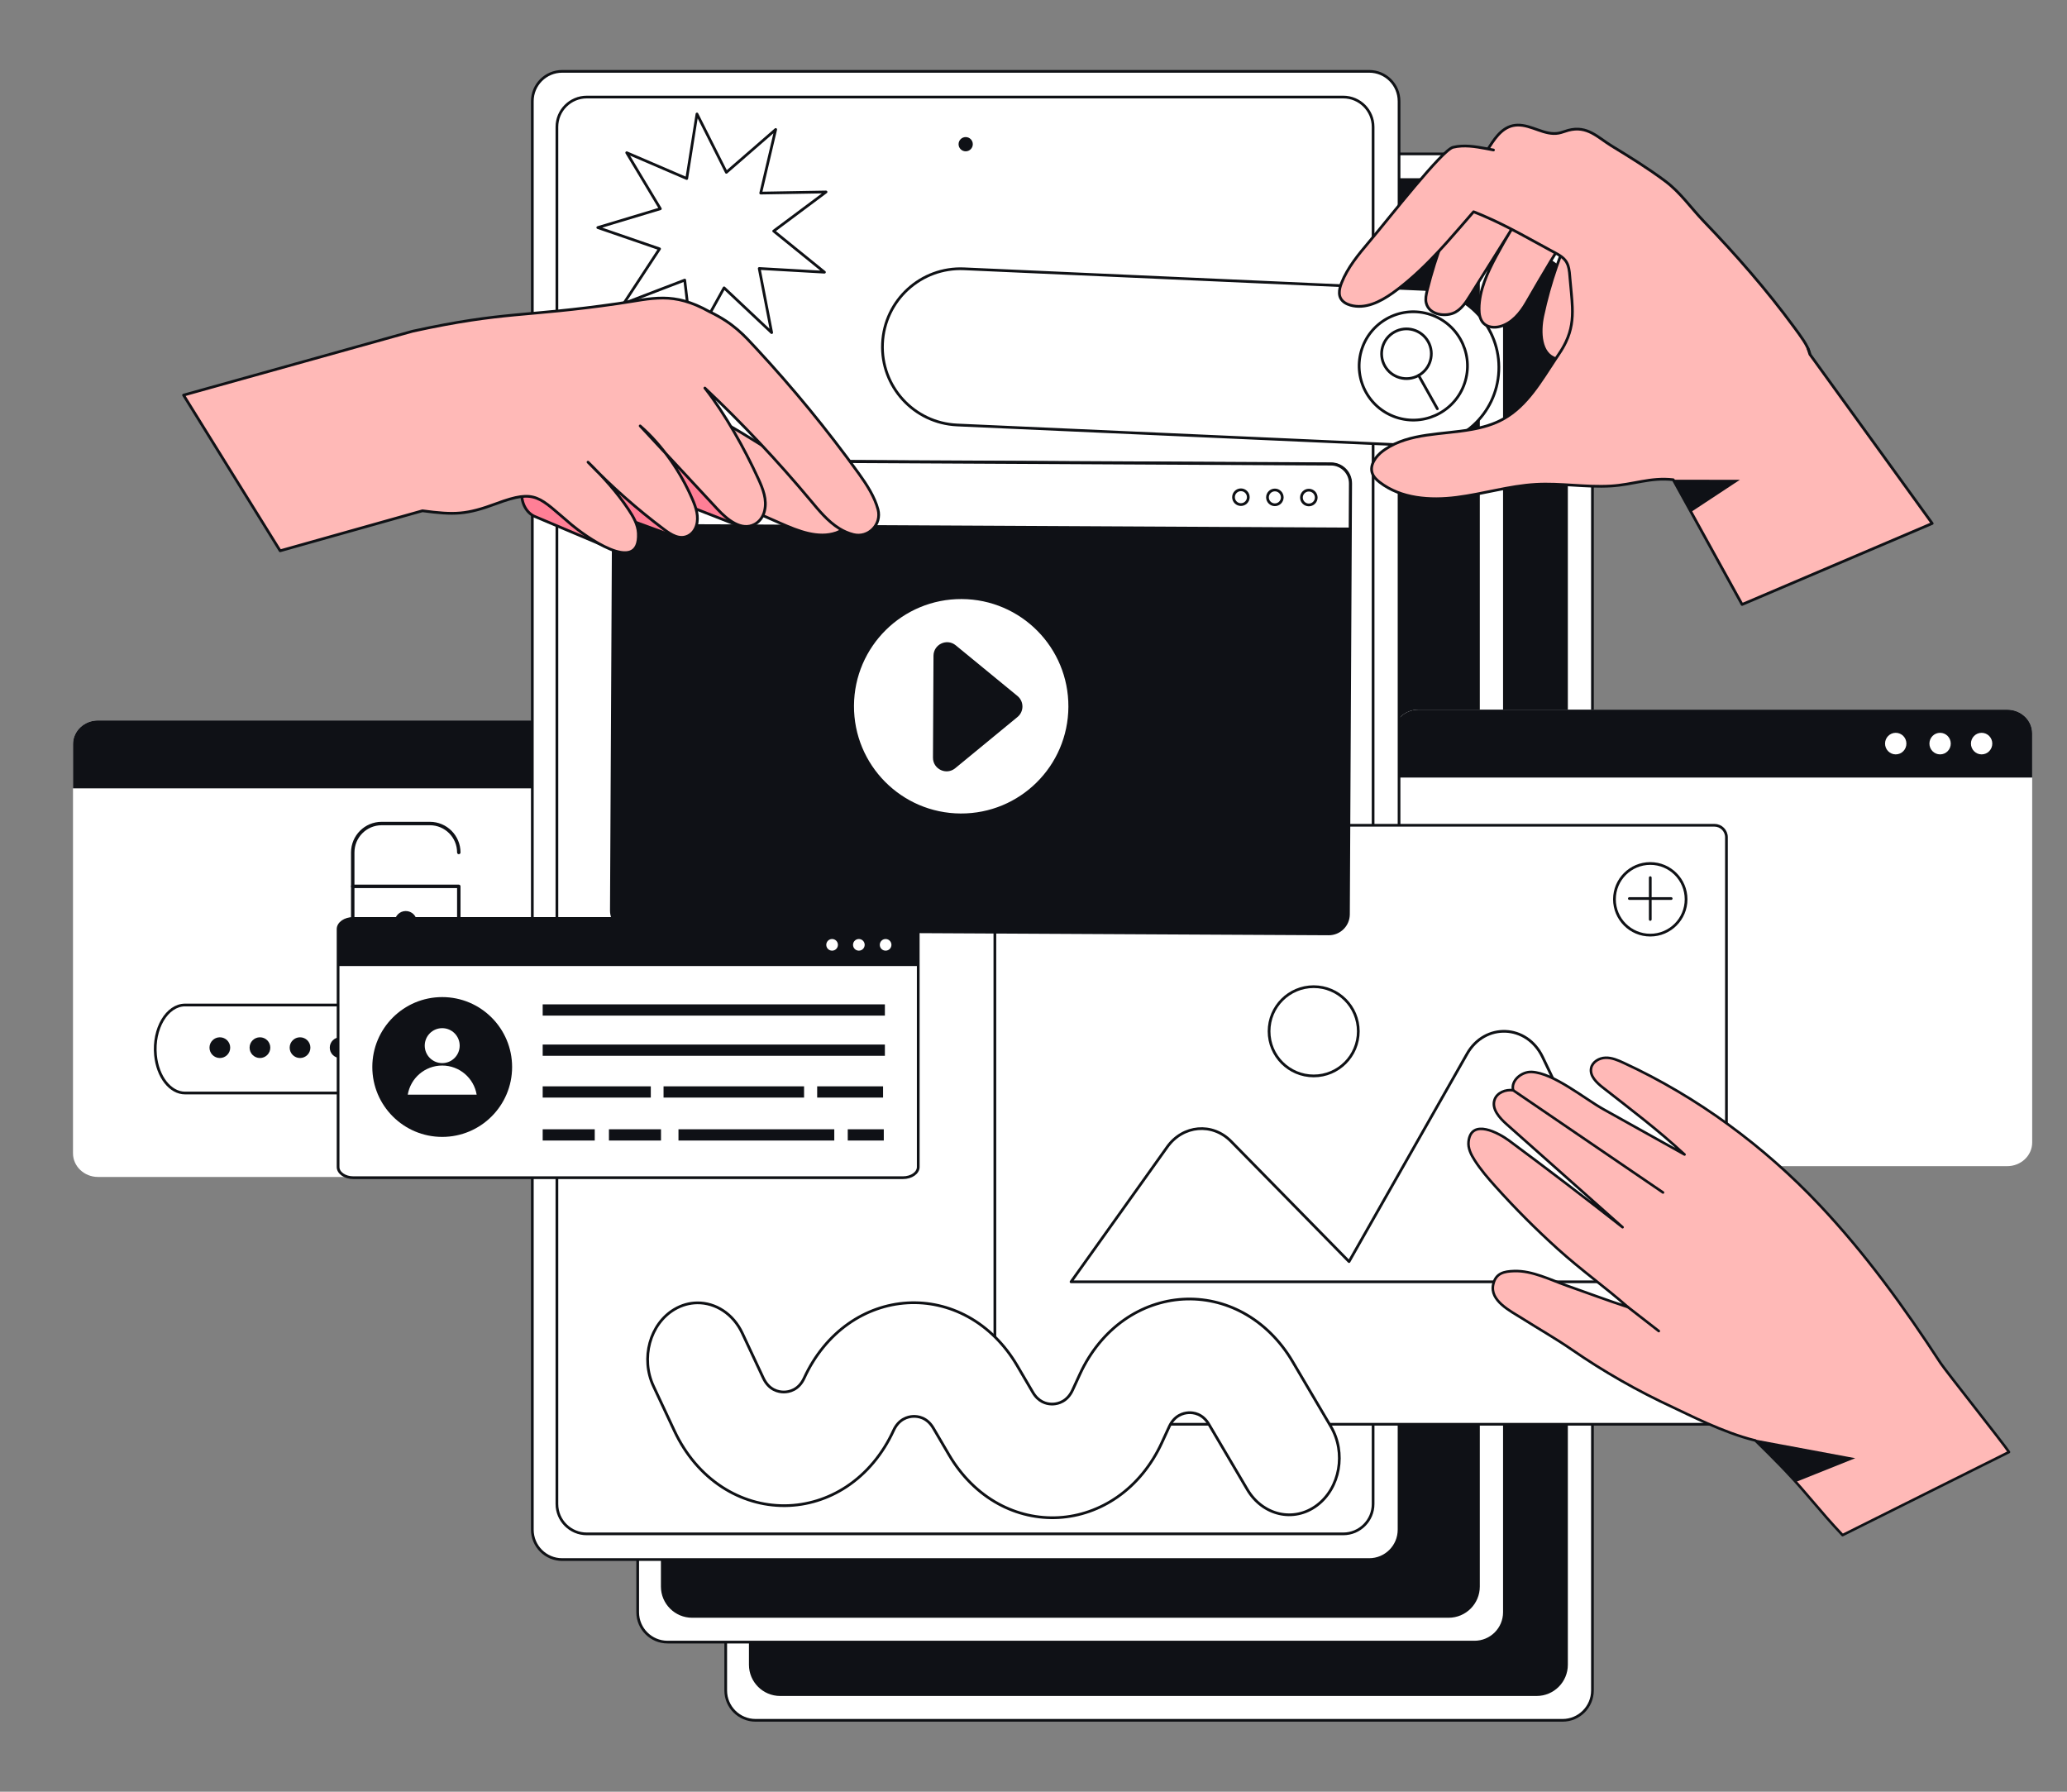 <svg xmlns="http://www.w3.org/2000/svg" viewBox="0 0 1500 1300" width="1500" height="1300" preserveAspectRatio="xMidYMid meet" style="width: 100%; height: 100%; transform: translate3d(0px, 0px, 0px); content-visibility: visible;"><rect x="0" y="0" width="1500" height="1300" fill="#808080" stroke="none"/><defs><clipPath id="__lottie_element_569"><rect width="1500" height="1300" x="0" y="0"></rect></clipPath><clipPath id="__lottie_element_571"><path d="M0,0 L2200,0 L2200,1800 L0,1800z"></path></clipPath></defs><g clip-path="url(#__lottie_element_569)"><g clip-path="url(#__lottie_element_571)" transform="matrix(0.69,0,0,0.69,-9,29)" opacity="1" style="display: block;"><g transform="matrix(1,0,0,1,0,0)" opacity="1" style="display: block;"><g opacity="1" transform="matrix(1,0,0,1,1232.081,984.487)"><path fill="rgb(255,255,255)" fill-opacity="1" d=" M-424.371,-782.454 C-424.371,-782.454 424.371,-782.454 424.371,-782.454 C441.716,-782.454 455.777,-768.394 455.777,-751.049 C455.777,-751.049 455.777,751.049 455.777,751.049 C455.777,768.394 441.716,782.454 424.371,782.454 C424.371,782.454 -424.371,782.454 -424.371,782.454 C-441.716,782.454 -455.777,768.394 -455.777,751.049 C-455.777,751.049 -455.777,-751.049 -455.777,-751.049 C-455.777,-768.394 -441.716,-782.454 -424.371,-782.454z"></path></g><g opacity="1" transform="matrix(1,0,0,1,1232.081,984.487)"><path stroke-linecap="round" stroke-linejoin="round" fill-opacity="0" stroke="rgb(15,17,21)" stroke-opacity="1" stroke-width="2.844" d=" M-424.371,-782.454 C-424.371,-782.454 424.371,-782.454 424.371,-782.454 C441.716,-782.454 455.777,-768.394 455.777,-751.049 C455.777,-751.049 455.777,751.049 455.777,751.049 C455.777,768.394 441.716,782.454 424.371,782.454 C424.371,782.454 -424.371,782.454 -424.371,782.454 C-441.716,782.454 -455.777,768.394 -455.777,751.049 C-455.777,751.049 -455.777,-751.049 -455.777,-751.049 C-455.777,-768.394 -441.716,-782.454 -424.371,-782.454z"></path></g><g opacity="1" transform="matrix(1,0,0,1,1231.36,984.487)"><path fill="rgb(15,17,22)" fill-opacity="1" d=" M-397.8,-755.431 C-397.8,-755.431 397.8,-755.431 397.8,-755.431 C415.145,-755.431 429.205,-741.37 429.205,-724.025 C429.205,-724.025 429.205,724.025 429.205,724.025 C429.205,741.37 415.145,755.431 397.8,755.431 C397.8,755.431 -397.8,755.431 -397.8,755.431 C-415.145,755.431 -429.205,741.37 -429.205,724.025 C-429.205,724.025 -429.205,-724.025 -429.205,-724.025 C-429.205,-741.37 -415.145,-755.431 -397.8,-755.431z"></path></g><g opacity="1" transform="matrix(1,0,0,1,1231.36,984.487)"><path stroke-linecap="round" stroke-linejoin="round" fill-opacity="0" stroke="rgb(15,17,21)" stroke-opacity="1" stroke-width="2.844" d=" M-397.8,-755.431 C-397.8,-755.431 397.8,-755.431 397.8,-755.431 C415.145,-755.431 429.205,-741.37 429.205,-724.025 C429.205,-724.025 429.205,724.025 429.205,724.025 C429.205,741.37 415.145,755.431 397.8,755.431 C397.8,755.431 -397.8,755.431 -397.8,755.431 C-415.145,755.431 -429.205,741.37 -429.205,724.025 C-429.205,724.025 -429.205,-724.025 -429.205,-724.025 C-429.205,-741.37 -415.145,-755.431 -397.8,-755.431z"></path></g><g opacity="1" transform="matrix(1,0,0,1,1215.829,278.627)"><path fill="rgb(15,17,22)" fill-opacity="1" d=" M7.489,0 C7.489,4.136 4.136,7.489 0,7.489 C-4.136,7.489 -7.489,4.136 -7.489,0 C-7.489,-4.136 -4.136,-7.489 0,-7.489 C4.136,-7.489 7.489,-4.136 7.489,0z"></path></g></g><g transform="matrix(1,0,0,1,0,0)" opacity="1" style="display: block;"><g opacity="1" transform="matrix(1,0,0,1,1139.493,902.238)"><path fill="rgb(255,255,255)" fill-opacity="1" d=" M-424.371,-782.454 C-424.371,-782.454 424.371,-782.454 424.371,-782.454 C441.716,-782.454 455.777,-768.394 455.777,-751.049 C455.777,-751.049 455.777,751.049 455.777,751.049 C455.777,768.394 441.716,782.454 424.371,782.454 C424.371,782.454 -424.371,782.454 -424.371,782.454 C-441.716,782.454 -455.777,768.394 -455.777,751.049 C-455.777,751.049 -455.777,-751.049 -455.777,-751.049 C-455.777,-768.394 -441.716,-782.454 -424.371,-782.454z"></path></g><g opacity="1" transform="matrix(1,0,0,1,1139.493,902.238)"><path stroke-linecap="round" stroke-linejoin="round" fill-opacity="0" stroke="rgb(15,17,21)" stroke-opacity="1" stroke-width="2.844" d=" M-424.371,-782.454 C-424.371,-782.454 424.371,-782.454 424.371,-782.454 C441.716,-782.454 455.777,-768.394 455.777,-751.049 C455.777,-751.049 455.777,751.049 455.777,751.049 C455.777,768.394 441.716,782.454 424.371,782.454 C424.371,782.454 -424.371,782.454 -424.371,782.454 C-441.716,782.454 -455.777,768.394 -455.777,751.049 C-455.777,751.049 -455.777,-751.049 -455.777,-751.049 C-455.777,-768.394 -441.716,-782.454 -424.371,-782.454z"></path></g><g opacity="1" transform="matrix(1,0,0,1,1138.772,902.238)"><path fill="rgb(15,17,22)" fill-opacity="1" d=" M-397.8,-755.431 C-397.8,-755.431 397.8,-755.431 397.8,-755.431 C415.145,-755.431 429.205,-741.37 429.205,-724.025 C429.205,-724.025 429.205,724.025 429.205,724.025 C429.205,741.37 415.145,755.431 397.8,755.431 C397.8,755.431 -397.8,755.431 -397.8,755.431 C-415.145,755.431 -429.205,741.37 -429.205,724.025 C-429.205,724.025 -429.205,-724.025 -429.205,-724.025 C-429.205,-741.37 -415.145,-755.431 -397.8,-755.431z"></path></g><g opacity="1" transform="matrix(1,0,0,1,1138.772,902.238)"><path stroke-linecap="round" stroke-linejoin="round" fill-opacity="0" stroke="rgb(15,17,21)" stroke-opacity="1" stroke-width="2.844" d=" M-397.8,-755.431 C-397.8,-755.431 397.8,-755.431 397.8,-755.431 C415.145,-755.431 429.205,-741.37 429.205,-724.025 C429.205,-724.025 429.205,724.025 429.205,724.025 C429.205,741.37 415.145,755.431 397.8,755.431 C397.8,755.431 -397.8,755.431 -397.8,755.431 C-415.145,755.431 -429.205,741.37 -429.205,724.025 C-429.205,724.025 -429.205,-724.025 -429.205,-724.025 C-429.205,-741.37 -415.145,-755.431 -397.8,-755.431z"></path></g><g opacity="1" transform="matrix(1,0,0,1,1123.241,196.379)"><path fill="rgb(15,17,22)" fill-opacity="1" d=" M7.489,0 C7.489,4.136 4.136,7.489 0,7.489 C-4.136,7.489 -7.489,4.136 -7.489,0 C-7.489,-4.136 -4.136,-7.489 0,-7.489 C4.136,-7.489 7.489,-4.136 7.489,0z"></path></g></g><g transform="matrix(1,0,0,1,0,116.514)" opacity="1" style="display: block;"><g opacity="1" transform="matrix(1,0,0,1,0,0)"><g opacity="1" transform="matrix(1,0,0,1,425.688,839.032)"><path fill="rgb(255,255,255)" fill-opacity="1" d=" M335.876,-215.126 C335.876,-215.126 335.876,215.126 335.876,215.126 C335.876,228.881 324.09,240.03 309.559,240.03 C309.559,240.03 -309.559,240.03 -309.559,240.03 C-324.09,240.03 -335.876,228.881 -335.876,215.126 C-335.876,215.126 -335.876,-215.126 -335.876,-215.126 C-335.876,-228.881 -324.09,-240.03 -309.559,-240.03 C-309.559,-240.03 309.559,-240.03 309.559,-240.03 C324.09,-240.03 335.876,-228.881 335.876,-215.126z"></path></g><g opacity="1" transform="matrix(1,0,0,1,425.688,634.718)"><path fill="rgb(15,17,22)" fill-opacity="1" d=" M335.876,-10.812 C335.876,-10.812 335.876,35.715 335.876,35.715 C335.876,35.715 -335.876,35.715 -335.876,35.715 C-335.876,35.715 -335.876,-10.812 -335.876,-10.812 C-335.876,-24.567 -324.09,-35.715 -309.559,-35.715 C-309.559,-35.715 309.559,-35.715 309.559,-35.715 C324.09,-35.715 335.876,-24.567 335.876,-10.812z"></path></g><g opacity="1" transform="matrix(1,0,0,1,0,0)"><g opacity="1" transform="matrix(1,0,0,1,708.378,634.718)"><path fill="rgb(255,255,255)" fill-opacity="1" d=" M11.226,0 C11.226,6.265 6.2,11.345 0,11.345 C-6.2,11.345 -11.226,6.265 -11.226,0 C-11.226,-6.265 -6.2,-11.345 0,-11.345 C6.2,-11.345 11.226,-6.265 11.226,0z"></path></g><g opacity="1" transform="matrix(1,0,0,1,664.706,634.718)"><path fill="rgb(255,255,255)" fill-opacity="1" d=" M11.226,0 C11.226,6.265 6.2,11.345 0,11.345 C-6.2,11.345 -11.226,6.265 -11.226,0 C-11.226,-6.265 -6.2,-11.345 0,-11.345 C6.2,-11.345 11.226,-6.265 11.226,0z"></path></g><g opacity="1" transform="matrix(1,0,0,1,618.043,634.718)"><path fill="rgb(255,255,255)" fill-opacity="1" d=" M11.226,0 C11.226,6.265 6.2,11.345 0,11.345 C-6.2,11.345 -11.226,6.265 -11.226,0 C-11.226,-6.265 -6.2,-11.345 0,-11.345 C6.2,-11.345 11.226,-6.265 11.226,0z"></path></g></g></g><g opacity="1" transform="matrix(1,0,0,1,0,0)"><g opacity="1" transform="matrix(1,0,0,1,440.963,944.53)"><path fill="rgb(255,255,255)" fill-opacity="1" d=" M233.254,46.275 C233.254,46.275 -233.254,46.275 -233.254,46.275 C-248.923,46.275 -262.197,29.271 -264.37,6.416 C-264.37,6.416 -264.37,6.416 -264.37,6.416 C-267.016,-21.421 -252.339,-46.275 -233.254,-46.275 C-233.254,-46.275 233.254,-46.275 233.254,-46.275 C252.339,-46.275 267.016,-21.421 264.37,6.416 C264.37,6.416 264.37,6.416 264.37,6.416 C262.197,29.271 248.923,46.275 233.254,46.275z"></path></g><g opacity="1" transform="matrix(1,0,0,1,440.963,944.53)"><path stroke-linecap="round" stroke-linejoin="round" fill-opacity="0" stroke="rgb(15,17,21)" stroke-opacity="1" stroke-width="2.871" d=" M233.254,46.275 C233.254,46.275 -233.254,46.275 -233.254,46.275 C-248.923,46.275 -262.197,29.271 -264.37,6.416 C-264.37,6.416 -264.37,6.416 -264.37,6.416 C-267.016,-21.421 -252.339,-46.275 -233.254,-46.275 C-233.254,-46.275 233.254,-46.275 233.254,-46.275 C252.339,-46.275 267.016,-21.421 264.37,6.416 C264.37,6.416 264.37,6.416 264.37,6.416 C262.197,29.271 248.923,46.275 233.254,46.275z"></path></g><g opacity="1" transform="matrix(1,0,0,1,0,0)"><g opacity="1" transform="matrix(1,0,0,1,244.262,943.096)"><path fill="rgb(15,17,22)" fill-opacity="1" d=" M10.896,0 C10.896,6.018 6.018,10.896 0,10.896 C-6.018,10.896 -10.896,6.018 -10.896,0 C-10.896,-6.018 -6.018,-10.896 0,-10.896 C6.018,-10.896 10.896,-6.018 10.896,0z"></path></g><g opacity="1" transform="matrix(1,0,0,1,286.43,943.096)"><path fill="rgb(15,17,22)" fill-opacity="1" d=" M10.896,0 C10.896,6.018 6.018,10.896 0,10.896 C-6.018,10.896 -10.896,6.018 -10.896,0 C-10.896,-6.018 -6.018,-10.896 0,-10.896 C6.018,-10.896 10.896,-6.018 10.896,0z"></path></g><g opacity="1" transform="matrix(1,0,0,1,328.598,943.096)"><path fill="rgb(15,17,22)" fill-opacity="1" d=" M10.896,0 C10.896,6.018 6.018,10.896 0,10.896 C-6.018,10.896 -10.896,6.018 -10.896,0 C-10.896,-6.018 -6.018,-10.896 0,-10.896 C6.018,-10.896 10.896,-6.018 10.896,0z"></path></g><g opacity="1" transform="matrix(1,0,0,1,370.766,943.096)"><path fill="rgb(15,17,22)" fill-opacity="1" d=" M10.896,0 C10.896,6.018 6.018,10.896 0,10.896 C-6.018,10.896 -10.896,6.018 -10.896,0 C-10.896,-6.018 -6.018,-10.896 0,-10.896 C6.018,-10.896 10.896,-6.018 10.896,0z"></path></g><g opacity="1" transform="matrix(1,0,0,1,412.934,943.096)"><path fill="rgb(15,17,22)" fill-opacity="1" d=" M10.896,0 C10.896,6.018 6.018,10.896 0,10.896 C-6.018,10.896 -10.896,6.018 -10.896,0 C-10.896,-6.018 -6.018,-10.896 0,-10.896 C6.018,-10.896 10.896,-6.018 10.896,0z"></path></g><g opacity="1" transform="matrix(1,0,0,1,455.102,943.096)"><path fill="rgb(15,17,22)" fill-opacity="1" d=" M10.896,0 C10.896,6.018 6.018,10.896 0,10.896 C-6.018,10.896 -10.896,6.018 -10.896,0 C-10.896,-6.018 -6.018,-10.896 0,-10.896 C6.018,-10.896 10.896,-6.018 10.896,0z"></path></g><g opacity="1" transform="matrix(1,0,0,1,497.27,943.096)"><path fill="rgb(15,17,22)" fill-opacity="1" d=" M10.896,0 C10.896,6.018 6.018,10.896 0,10.896 C-6.018,10.896 -10.896,6.018 -10.896,0 C-10.896,-6.018 -6.018,-10.896 0,-10.896 C6.018,-10.896 10.896,-6.018 10.896,0z"></path></g><g opacity="1" transform="matrix(1,0,0,1,539.438,943.096)"><path fill="rgb(15,17,22)" fill-opacity="1" d=" M10.896,0 C10.896,6.018 6.018,10.896 0,10.896 C-6.018,10.896 -10.896,6.018 -10.896,0 C-10.896,-6.018 -6.018,-10.896 0,-10.896 C6.018,-10.896 10.896,-6.018 10.896,0z"></path></g><g opacity="1" transform="matrix(1,0,0,1,581.606,943.096)"><path fill="rgb(15,17,22)" fill-opacity="1" d=" M10.896,0 C10.896,6.018 6.018,10.896 0,10.896 C-6.018,10.896 -10.896,6.018 -10.896,0 C-10.896,-6.018 -6.018,-10.896 0,-10.896 C6.018,-10.896 10.896,-6.018 10.896,0z"></path></g><g opacity="1" transform="matrix(1,0,0,1,623.774,943.096)"><path fill="rgb(15,17,22)" fill-opacity="1" d=" M10.896,0 C10.896,6.018 6.018,10.896 0,10.896 C-6.018,10.896 -10.896,6.018 -10.896,0 C-10.896,-6.018 -6.018,-10.896 0,-10.896 C6.018,-10.896 10.896,-6.018 10.896,0z"></path></g></g></g><g opacity="1" transform="matrix(1,0,0,1,0,0)"><g opacity="1" transform="matrix(1,0,0,1,439.8,821.164)"><path stroke-linecap="round" stroke-linejoin="round" fill-opacity="0" stroke="rgb(15,17,22)" stroke-opacity="1" stroke-width="3.606" d=" M33.739,47.676 C33.739,47.676 -33.739,47.676 -33.739,47.676 C-45.908,47.676 -55.773,37.811 -55.773,25.642 C-55.773,25.642 -55.773,-47.676 -55.773,-47.676 C-55.773,-47.676 55.773,-47.676 55.773,-47.676 C55.773,-47.676 55.773,25.642 55.773,25.642 C55.773,37.811 45.908,47.676 33.739,47.676z"></path></g><g opacity="1" transform="matrix(1,0,0,1,439.8,740.456)"><path stroke-linecap="round" stroke-linejoin="round" fill-opacity="0" stroke="rgb(15,17,22)" stroke-opacity="1" stroke-width="3.606" d=" M55.773,-2.602 C55.773,-19.409 42.149,-33.033 25.342,-33.033 C25.342,-33.033 -25.342,-33.033 -25.342,-33.033 C-42.149,-33.033 -55.773,-19.409 -55.773,-2.602 C-55.773,-2.602 -55.773,33.033 -55.773,33.033"></path></g><g opacity="1" transform="matrix(1,0,0,1,439.8,821.164)"><path fill="rgb(15,17,22)" fill-opacity="1" d=" M11.661,-10.062 C11.661,-16.502 6.44,-21.724 0,-21.724 C-6.44,-21.724 -11.661,-16.502 -11.661,-10.062 C-11.661,-6.636 -10.184,-3.556 -7.831,-1.422 C-7.831,-1.422 -7.831,21.724 -7.831,21.724 C-7.831,21.724 7.831,21.724 7.831,21.724 C7.831,21.724 7.831,-1.422 7.831,-1.422 C10.184,-3.556 11.661,-6.636 11.661,-10.062z"></path></g></g></g><g transform="matrix(1,0,0,1,67.594,76.246)" opacity="1" style="display: block;"><g opacity="1" transform="matrix(1,0,0,1,0,0)"><g opacity="1" transform="matrix(1,0,0,1,1746.877,867.956)"><path fill="rgb(255,255,255)" fill-opacity="1" d=" M335.876,-215.126 C335.876,-215.126 335.876,215.126 335.876,215.126 C335.876,228.881 324.09,240.03 309.559,240.03 C309.559,240.03 -309.559,240.03 -309.559,240.03 C-324.09,240.03 -335.876,228.881 -335.876,215.126 C-335.876,215.126 -335.876,-215.126 -335.876,-215.126 C-335.876,-228.881 -324.09,-240.03 -309.559,-240.03 C-309.559,-240.03 309.559,-240.03 309.559,-240.03 C324.09,-240.03 335.876,-228.881 335.876,-215.126z"></path></g><g opacity="1" transform="matrix(1,0,0,1,1746.877,663.642)"><path fill="rgb(15,17,22)" fill-opacity="1" d=" M335.876,-10.812 C335.876,-10.812 335.876,35.715 335.876,35.715 C335.876,35.715 -335.876,35.715 -335.876,35.715 C-335.876,35.715 -335.876,-10.812 -335.876,-10.812 C-335.876,-24.567 -324.09,-35.715 -309.559,-35.715 C-309.559,-35.715 309.559,-35.715 309.559,-35.715 C324.09,-35.715 335.876,-24.567 335.876,-10.812z"></path></g><g opacity="1" transform="matrix(1,0,0,1,0,0)"><g opacity="1" transform="matrix(1,0,0,1,2029.567,663.642)"><path fill="rgb(255,255,255)" fill-opacity="1" d=" M11.226,0 C11.226,6.265 6.2,11.345 0,11.345 C-6.2,11.345 -11.226,6.265 -11.226,0 C-11.226,-6.265 -6.2,-11.345 0,-11.345 C6.2,-11.345 11.226,-6.265 11.226,0z"></path></g><g opacity="1" transform="matrix(1,0,0,1,1985.894,663.642)"><path fill="rgb(255,255,255)" fill-opacity="1" d=" M11.226,0 C11.226,6.265 6.2,11.345 0,11.345 C-6.2,11.345 -11.226,6.265 -11.226,0 C-11.226,-6.265 -6.2,-11.345 0,-11.345 C6.2,-11.345 11.226,-6.265 11.226,0z"></path></g><g opacity="1" transform="matrix(1,0,0,1,1939.231,663.642)"><path fill="rgb(255,255,255)" fill-opacity="1" d=" M11.226,0 C11.226,6.265 6.2,11.345 0,11.345 C-6.2,11.345 -11.226,6.265 -11.226,0 C-11.226,-6.265 -6.2,-11.345 0,-11.345 C6.2,-11.345 11.226,-6.265 11.226,0z"></path></g></g></g></g><g transform="matrix(1,0,0,1,0,0)" opacity="1" style="display: block;"><g opacity="1" transform="matrix(1,0,0,1,1028.682,815.454)"><path fill="rgb(255,255,255)" fill-opacity="1" d=" M-424.371,-782.454 C-424.371,-782.454 424.371,-782.454 424.371,-782.454 C441.716,-782.454 455.777,-768.394 455.777,-751.049 C455.777,-751.049 455.777,751.049 455.777,751.049 C455.777,768.394 441.716,782.454 424.371,782.454 C424.371,782.454 -424.371,782.454 -424.371,782.454 C-441.716,782.454 -455.777,768.394 -455.777,751.049 C-455.777,751.049 -455.777,-751.049 -455.777,-751.049 C-455.777,-768.394 -441.716,-782.454 -424.371,-782.454z"></path></g><g opacity="1" transform="matrix(1,0,0,1,1028.682,815.454)"><path stroke-linecap="round" stroke-linejoin="round" fill-opacity="0" stroke="rgb(15,17,21)" stroke-opacity="1" stroke-width="2.844" d=" M-424.371,-782.454 C-424.371,-782.454 424.371,-782.454 424.371,-782.454 C441.716,-782.454 455.777,-768.394 455.777,-751.049 C455.777,-751.049 455.777,751.049 455.777,751.049 C455.777,768.394 441.716,782.454 424.371,782.454 C424.371,782.454 -424.371,782.454 -424.371,782.454 C-441.716,782.454 -455.777,768.394 -455.777,751.049 C-455.777,751.049 -455.777,-751.049 -455.777,-751.049 C-455.777,-768.394 -441.716,-782.454 -424.371,-782.454z"></path></g><g opacity="1" transform="matrix(1,0,0,1,1027.961,815.454)"><path fill="rgb(255,255,255)" fill-opacity="1" d=" M-397.8,-755.431 C-397.8,-755.431 397.8,-755.431 397.8,-755.431 C415.145,-755.431 429.205,-741.37 429.205,-724.025 C429.205,-724.025 429.205,724.025 429.205,724.025 C429.205,741.37 415.145,755.431 397.8,755.431 C397.8,755.431 -397.8,755.431 -397.8,755.431 C-415.145,755.431 -429.205,741.37 -429.205,724.025 C-429.205,724.025 -429.205,-724.025 -429.205,-724.025 C-429.205,-741.37 -415.145,-755.431 -397.8,-755.431z"></path></g><g opacity="1" transform="matrix(1,0,0,1,1027.961,815.454)"><path stroke-linecap="round" stroke-linejoin="round" fill-opacity="0" stroke="rgb(15,17,21)" stroke-opacity="1" stroke-width="2.844" d=" M-397.8,-755.431 C-397.8,-755.431 397.8,-755.431 397.8,-755.431 C415.145,-755.431 429.205,-741.37 429.205,-724.025 C429.205,-724.025 429.205,724.025 429.205,724.025 C429.205,741.37 415.145,755.431 397.8,755.431 C397.8,755.431 -397.8,755.431 -397.8,755.431 C-415.145,755.431 -429.205,741.37 -429.205,724.025 C-429.205,724.025 -429.205,-724.025 -429.205,-724.025 C-429.205,-741.37 -415.145,-755.431 -397.8,-755.431z"></path></g><g opacity="1" transform="matrix(1,0,0,1,1028.682,109.594)"><path fill="rgb(15,17,22)" fill-opacity="1" d=" M7.489,0 C7.489,4.136 4.136,7.489 0,7.489 C-4.136,7.489 -7.489,4.136 -7.489,0 C-7.489,-4.136 -4.136,-7.489 0,-7.489 C4.136,-7.489 7.489,-4.136 7.489,0z"></path></g></g><g transform="matrix(1,0,0,1,0,0)" opacity="1" style="display: block;"><g opacity="1" transform="matrix(1,0,0,1,1444.083,1140.696)"><path fill="rgb(255,255,255)" fill-opacity="1" d=" M384.704,-302.314 C384.704,-302.314 384.704,302.314 384.704,302.314 C384.704,309.282 379.052,314.934 372.084,314.934 C372.084,314.934 -372.084,314.934 -372.084,314.934 C-379.052,314.934 -384.704,309.282 -384.704,302.314 C-384.704,302.314 -384.704,-302.314 -384.704,-302.314 C-384.704,-309.282 -379.052,-314.934 -372.084,-314.934 C-372.084,-314.934 372.084,-314.934 372.084,-314.934 C379.052,-314.934 384.704,-309.282 384.704,-302.314z"></path></g><g opacity="1" transform="matrix(1,0,0,1,1444.083,1140.696)"><path stroke-linecap="round" stroke-linejoin="round" fill-opacity="0" stroke="rgb(15,17,21)" stroke-opacity="1" stroke-width="2.871" d=" M384.704,-302.314 C384.704,-302.314 384.704,302.314 384.704,302.314 C384.704,309.282 379.052,314.934 372.084,314.934 C372.084,314.934 -372.084,314.934 -372.084,314.934 C-379.052,314.934 -384.704,309.282 -384.704,302.314 C-384.704,302.314 -384.704,-302.314 -384.704,-302.314 C-384.704,-309.282 -379.052,-314.934 -372.084,-314.934 C-372.084,-314.934 372.084,-314.934 372.084,-314.934 C379.052,-314.934 384.704,-309.282 384.704,-302.314z"></path></g><g opacity="1" transform="matrix(1,0,0,1,1444.083,1174.118)"><path fill="rgb(255,255,255)" fill-opacity="1" d=" M-304.589,131.705 C-304.589,131.705 -203.426,-10.099 -203.426,-10.099 C-186.901,-33.263 -155.929,-35.968 -136.292,-15.962 C-136.292,-15.962 -12.216,110.446 -12.216,110.446 C-12.216,110.446 111.912,-108.023 111.912,-108.023 C130.638,-140.982 174.779,-139.195 191.255,-104.811 C191.255,-104.811 304.589,131.705 304.589,131.705 C304.589,131.705 -304.589,131.705 -304.589,131.705z"></path></g><g opacity="1" transform="matrix(1,0,0,1,1394.682,1042.413)"><path fill="rgb(255,255,255)" fill-opacity="1" d=" M46.926,0 C46.926,25.916 25.916,46.926 0,46.926 C-25.916,46.926 -46.926,25.916 -46.926,0 C-46.926,-25.916 -25.916,-46.926 0,-46.926 C25.916,-46.926 46.926,-25.916 46.926,0z"></path></g><g opacity="1" transform="matrix(1,0,0,1,1444.083,1174.118)"><path stroke-linecap="round" stroke-linejoin="round" fill-opacity="0" stroke="rgb(15,17,21)" stroke-opacity="1" stroke-width="2.871" d=" M-304.589,131.705 C-304.589,131.705 -203.426,-10.099 -203.426,-10.099 C-186.901,-33.263 -155.929,-35.968 -136.292,-15.962 C-136.292,-15.962 -12.216,110.446 -12.216,110.446 C-12.216,110.446 111.912,-108.023 111.912,-108.023 C130.638,-140.982 174.779,-139.195 191.255,-104.811 C191.255,-104.811 304.589,131.705 304.589,131.705 C304.589,131.705 -304.589,131.705 -304.589,131.705z"></path></g><g opacity="1" transform="matrix(1,0,0,1,1394.682,1042.413)"><path stroke-linecap="round" stroke-linejoin="round" fill-opacity="0" stroke="rgb(15,17,21)" stroke-opacity="1" stroke-width="2.871" d=" M46.926,0 C46.926,25.916 25.916,46.926 0,46.926 C-25.916,46.926 -46.926,25.916 -46.926,0 C-46.926,-25.916 -25.916,-46.926 0,-46.926 C25.916,-46.926 46.926,-25.916 46.926,0z"></path></g><g opacity="1" transform="matrix(1,0,0,1,1748.672,903.625)"><path stroke-linecap="round" stroke-linejoin="round" fill-opacity="0" stroke="rgb(15,17,21)" stroke-opacity="1" stroke-width="2.871" d=" M37.665,0 C37.665,20.802 20.802,37.665 0,37.665 C-20.802,37.665 -37.665,20.802 -37.665,0 C-37.665,-20.802 -20.802,-37.665 0,-37.665 C20.802,-37.665 37.665,-20.802 37.665,0z"></path></g><g opacity="1" transform="matrix(1,0,0,1,0,0)"><g opacity="1" transform="matrix(1,0,0,1,1748.672,902.821)"><path stroke-linecap="round" stroke-linejoin="round" fill-opacity="0" stroke="rgb(15,17,21)" stroke-opacity="1" stroke-width="2.871" d=" M0,-21.991 C0,-21.991 0,21.991 0,21.991"></path></g><g opacity="1" transform="matrix(1,0,0,1,1748.672,902.821)"><path stroke-linecap="round" stroke-linejoin="round" fill-opacity="0" stroke="rgb(15,17,21)" stroke-opacity="1" stroke-width="2.871" d=" M21.991,0 C21.991,0 -21.991,0 -21.991,0"></path></g></g></g><g transform="matrix(1,0,0,1,0,-90.034)" opacity="1" style="display: block;"><g opacity="1" transform="matrix(1,0,0,1,673.699,1150.074)"><path fill="rgb(255,255,255)" fill-opacity="1" d=" M305.078,-125.083 C305.078,-125.083 305.078,125.089 305.078,125.089 C305.078,131.286 297.909,136.304 289.073,136.304 C289.073,136.304 -289.067,136.304 -289.067,136.304 C-297.909,136.304 -305.078,131.286 -305.078,125.089 C-305.078,125.089 -305.078,-125.083 -305.078,-125.083 C-305.078,-131.28 -297.909,-136.304 -289.067,-136.304 C-289.067,-136.304 289.073,-136.304 289.073,-136.304 C297.909,-136.304 305.078,-131.28 305.078,-125.083z"></path></g><g opacity="1" transform="matrix(1,0,0,1,673.699,1150.074)"><path stroke-linecap="round" stroke-linejoin="round" fill-opacity="0" stroke="rgb(15,17,21)" stroke-opacity="1" stroke-width="2.871" d=" M305.078,-125.083 C305.078,-125.083 305.078,125.089 305.078,125.089 C305.078,131.286 297.909,136.304 289.073,136.304 C289.073,136.304 -289.067,136.304 -289.067,136.304 C-297.909,136.304 -305.078,131.286 -305.078,125.089 C-305.078,125.089 -305.078,-125.083 -305.078,-125.083 C-305.078,-131.28 -297.909,-136.304 -289.067,-136.304 C-289.067,-136.304 289.073,-136.304 289.073,-136.304 C297.909,-136.304 305.078,-131.28 305.078,-125.083z"></path></g><g opacity="1" transform="matrix(1,0,0,1,673.699,1038.796)"><path fill="rgb(15,17,22)" fill-opacity="1" d=" M305.078,-13.804 C305.078,-13.804 305.078,25.026 305.078,25.026 C305.078,25.026 -305.078,25.026 -305.078,25.026 C-305.078,25.026 -305.078,-13.804 -305.078,-13.804 C-305.078,-20.001 -297.909,-25.026 -289.067,-25.026 C-289.067,-25.026 289.073,-25.026 289.073,-25.026 C297.909,-25.026 305.078,-20.001 305.078,-13.804z"></path></g><g opacity="1" transform="matrix(1,0,0,1,0,0)"><g opacity="1" transform="matrix(1,0,0,1,944.466,1041.531)"><path fill="rgb(255,255,255)" fill-opacity="1" d=" M6.126,0 C6.126,3.383 3.383,6.126 0,6.126 C-3.383,6.126 -6.126,3.383 -6.126,0 C-6.126,-3.383 -3.383,-6.126 0,-6.126 C3.383,-6.126 6.126,-3.383 6.126,0z"></path></g><g opacity="1" transform="matrix(1,0,0,1,888.183,1041.531)"><path fill="rgb(255,255,255)" fill-opacity="1" d=" M6.126,0 C6.126,3.383 3.383,6.126 0,6.126 C-3.383,6.126 -6.126,3.383 -6.126,0 C-6.126,-3.383 -3.383,-6.126 0,-6.126 C3.383,-6.126 6.126,-3.383 6.126,0z"></path></g><g opacity="1" transform="matrix(1,0,0,1,916.324,1041.531)"><path fill="rgb(255,255,255)" fill-opacity="1" d=" M6.126,0 C6.126,3.383 3.383,6.126 0,6.126 C-3.383,6.126 -6.126,3.383 -6.126,0 C-6.126,-3.383 -3.383,-6.126 0,-6.126 C3.383,-6.126 6.126,-3.383 6.126,0z"></path></g></g><g opacity="1" transform="matrix(1,0,0,1,478.124,1169.985)"><path fill="rgb(15,17,22)" fill-opacity="1" d=" M73.512,0 C73.512,40.6 40.6,73.512 0,73.512 C-40.6,73.512 -73.512,40.6 -73.512,0 C-73.512,-40.6 -40.6,-73.512 0,-73.512 C40.6,-73.512 73.512,-40.6 73.512,0z"></path></g><g opacity="1" transform="matrix(1,0,0,1,0,0)"><g opacity="1" transform="matrix(1,0,0,1,478.124,1147.527)"><path fill="rgb(255,255,255)" fill-opacity="1" d=" M18.378,0 C18.378,10.15 10.15,18.378 0,18.378 C-10.15,18.378 -18.378,10.15 -18.378,0 C-18.378,-10.15 -10.15,-18.378 0,-18.378 C10.15,-18.378 18.378,-10.15 18.378,0z"></path></g><g opacity="1" transform="matrix(1,0,0,1,478.124,1183.769)"><path fill="rgb(255,255,255)" fill-opacity="1" d=" M36.238,15.315 C33.32,-2.067 18.211,-15.315 0,-15.315 C-18.212,-15.315 -33.32,-2.067 -36.238,15.315 C-36.238,15.315 36.238,15.315 36.238,15.315z"></path></g></g><g opacity="1" transform="matrix(1,0,0,1,0,0)"><g opacity="1" transform="matrix(1,0,0,1,763.749,1110.045)"><path fill="rgb(15,17,22)" fill-opacity="1" d=" M179.951,-5.914 C179.951,-5.914 -179.951,-5.914 -179.951,-5.914 C-179.951,-5.914 -179.951,5.914 -179.951,5.914 C-179.951,5.914 179.951,5.914 179.951,5.914 C179.951,5.914 179.951,-5.914 179.951,-5.914z"></path></g><g opacity="1" transform="matrix(1,0,0,1,763.749,1152.285)"><path fill="rgb(15,17,22)" fill-opacity="1" d=" M179.951,-5.914 C179.951,-5.914 -179.951,-5.914 -179.951,-5.914 C-179.951,-5.914 -179.951,5.914 -179.951,5.914 C-179.951,5.914 179.951,5.914 179.951,5.914 C179.951,5.914 179.951,-5.914 179.951,-5.914z"></path></g><g opacity="1" transform="matrix(1,0,0,1,611.173,1241.412)"><path fill="rgb(15,17,22)" fill-opacity="1" d=" M27.376,-5.914 C27.376,-5.914 -27.376,-5.914 -27.376,-5.914 C-27.376,-5.914 -27.376,5.914 -27.376,5.914 C-27.376,5.914 27.376,5.914 27.376,5.914 C27.376,5.914 27.376,-5.914 27.376,-5.914z"></path></g><g opacity="1" transform="matrix(1,0,0,1,680.856,1241.412)"><path fill="rgb(15,17,22)" fill-opacity="1" d=" M27.376,-5.914 C27.376,-5.914 -27.376,-5.914 -27.376,-5.914 C-27.376,-5.914 -27.376,5.914 -27.376,5.914 C-27.376,5.914 27.376,5.914 27.376,5.914 C27.376,5.914 27.376,-5.914 27.376,-5.914z"></path></g><g opacity="1" transform="matrix(1,0,0,1,923.599,1241.412)"><path fill="rgb(15,17,22)" fill-opacity="1" d=" M18.952,-5.914 C18.952,-5.914 -18.952,-5.914 -18.952,-5.914 C-18.952,-5.914 -18.952,5.914 -18.952,5.914 C-18.952,5.914 18.952,5.914 18.952,5.914 C18.952,5.914 18.952,-5.914 18.952,-5.914z"></path></g><g opacity="1" transform="matrix(1,0,0,1,808.545,1241.412)"><path fill="rgb(15,17,22)" fill-opacity="1" d=" M81.935,-5.914 C81.935,-5.914 -81.935,-5.914 -81.935,-5.914 C-81.935,-5.914 -81.935,5.914 -81.935,5.914 C-81.935,5.914 81.935,5.914 81.935,5.914 C81.935,5.914 81.935,-5.914 81.935,-5.914z"></path></g><g opacity="1" transform="matrix(1,0,0,1,640.654,1196.215)"><path fill="rgb(15,17,22)" fill-opacity="1" d=" M56.857,-5.914 C56.857,-5.914 -56.857,-5.914 -56.857,-5.914 C-56.857,-5.914 -56.857,5.914 -56.857,5.914 C-56.857,5.914 56.857,5.914 56.857,5.914 C56.857,5.914 56.857,-5.914 56.857,-5.914z"></path></g><g opacity="1" transform="matrix(1,0,0,1,784.807,1196.215)"><path fill="rgb(15,17,22)" fill-opacity="1" d=" M73.895,-5.914 C73.895,-5.914 -73.895,-5.914 -73.895,-5.914 C-73.895,-5.914 -73.895,5.914 -73.895,5.914 C-73.895,5.914 73.895,5.914 73.895,5.914 C73.895,5.914 73.895,-5.914 73.895,-5.914z"></path></g><g opacity="1" transform="matrix(1,0,0,1,907.135,1196.215)"><path fill="rgb(15,17,22)" fill-opacity="1" d=" M34.65,-5.914 C34.65,-5.914 -34.65,-5.914 -34.65,-5.914 C-34.65,-5.914 -34.65,5.914 -34.65,5.914 C-34.65,5.914 34.65,5.914 34.65,5.914 C34.65,5.914 34.65,-5.914 34.65,-5.914z"></path></g></g></g><g transform="matrix(0.236,-0.972,0.972,0.236,387.587,898.608)" opacity="1" style="display: block;"><g opacity="1" transform="matrix(1,0,0,1,765.258,202.82)"><path fill="rgb(255,255,255)" fill-opacity="1" d=" M69.075,103.061 C69.075,103.061 16.149,59.261 16.149,59.261 C16.149,59.261 -13.282,121.337 -13.282,121.337 C-13.282,121.337 -25.671,53.763 -25.671,53.763 C-25.671,53.763 -88.119,82.398 -88.119,82.398 C-88.119,82.398 -54.174,22.671 -54.174,22.671 C-54.174,22.671 -120.417,4.466 -120.417,4.466 C-120.417,4.466 -56.022,-19.469 -56.022,-19.469 C-56.022,-19.469 -95.066,-75.996 -95.066,-75.996 C-95.066,-75.996 -30.351,-52.938 -30.351,-52.938 C-30.351,-52.938 -23.926,-121.337 -23.926,-121.337 C-23.926,-121.337 10.828,-62.076 10.828,-62.076 C10.828,-62.076 59.715,-110.342 59.715,-110.342 C59.715,-110.342 48.246,-42.607 48.246,-42.607 C48.246,-42.607 116.721,-48.156 116.721,-48.156 C116.721,-48.156 64.395,-3.64 64.395,-3.64 C64.395,-3.64 120.417,36.123 120.417,36.123 C120.417,36.123 51.719,36.59 51.719,36.59 C51.719,36.59 69.075,103.061 69.075,103.061z"></path></g><g opacity="1" transform="matrix(1,0,0,1,765.258,202.82)"><path stroke-linecap="round" stroke-linejoin="round" fill-opacity="0" stroke="rgb(15,17,21)" stroke-opacity="1" stroke-width="2.871" d=" M69.075,103.061 C69.075,103.061 16.149,59.261 16.149,59.261 C16.149,59.261 -13.282,121.337 -13.282,121.337 C-13.282,121.337 -25.671,53.763 -25.671,53.763 C-25.671,53.763 -88.119,82.398 -88.119,82.398 C-88.119,82.398 -54.174,22.671 -54.174,22.671 C-54.174,22.671 -120.417,4.466 -120.417,4.466 C-120.417,4.466 -56.022,-19.469 -56.022,-19.469 C-56.022,-19.469 -95.066,-75.996 -95.066,-75.996 C-95.066,-75.996 -30.351,-52.938 -30.351,-52.938 C-30.351,-52.938 -23.926,-121.337 -23.926,-121.337 C-23.926,-121.337 10.828,-62.076 10.828,-62.076 C10.828,-62.076 59.715,-110.342 59.715,-110.342 C59.715,-110.342 48.246,-42.607 48.246,-42.607 C48.246,-42.607 116.721,-48.156 116.721,-48.156 C116.721,-48.156 64.395,-3.64 64.395,-3.64 C64.395,-3.64 120.417,36.123 120.417,36.123 C120.417,36.123 51.719,36.59 51.719,36.59 C51.719,36.59 69.075,103.061 69.075,103.061z"></path></g></g><g transform="matrix(1,0,0,1,52.961,0)" opacity="1" style="display: block;"><g opacity="1" transform="matrix(1,0,0,1,1004.941,1438.923)"><g opacity="1" transform="matrix(1,0,0,1,0,0)"><path fill="rgb(255,255,255)" fill-opacity="1" d=" M-311.597,-110.966 C-319.711,-110.872 -327.92,-108.661 -335.586,-104.103 C-361.404,-88.756 -371.266,-52.626 -357.613,-23.404 C-351.081,-9.424 -343.625,6.496 -335.452,23.911 C-323.813,48.709 -306.474,69.071 -285.311,82.797 C-265.518,95.634 -242.888,102.382 -219.866,102.31 C-219.54,102.309 -219.211,102.307 -218.885,102.303 C-196.204,102.042 -174.004,95.166 -154.619,82.391 C-133.594,68.535 -116.458,48.066 -105.066,23.198 C-99.514,11.079 -89.993,8.761 -84.811,8.458 C-79.626,8.151 -69.939,9.349 -63.251,20.752 C-63.251,20.752 -46.693,48.985 -46.693,48.985 C-33.687,71.162 -15.779,88.919 5.096,100.335 C24.727,111.071 46.697,116.076 68.632,114.815 C90.567,113.552 111.942,106.049 130.447,93.118 C150.125,79.367 166.251,59.651 177.082,36.101 C177.082,36.101 184.827,19.261 184.827,19.261 C190.384,7.178 199.887,4.864 205.057,4.56 C210.223,4.254 219.899,5.442 226.594,16.804 C226.594,16.804 266.883,85.17 266.883,85.17 C283.093,112.679 315.927,120.189 340.222,101.947 C364.515,83.705 371.068,46.617 354.858,19.109 C354.858,19.109 314.57,-49.258 314.57,-49.258 C301.537,-71.375 283.618,-89.073 262.751,-100.439 C243.125,-111.128 221.169,-116.091 199.261,-114.808 C177.351,-113.519 156.002,-106.002 137.523,-93.071 C117.875,-79.322 101.773,-59.623 90.955,-36.101 C90.955,-36.101 83.21,-19.262 83.21,-19.262 C77.645,-7.164 68.131,-4.858 62.954,-4.56 C57.776,-4.261 48.094,-5.463 41.413,-16.855 C41.413,-16.855 24.855,-45.088 24.855,-45.088 C11.837,-67.284 -6.088,-85.051 -26.985,-96.466 C-46.635,-107.2 -68.623,-112.201 -90.574,-110.912 C-112.525,-109.628 -133.908,-102.097 -152.414,-89.131 C-172.094,-75.343 -188.209,-55.585 -199.016,-31.995 C-204.887,-19.179 -214.947,-17.244 -220.457,-17.219 C-225.946,-17.202 -236.05,-19.083 -242.05,-31.867 C-250.192,-49.216 -257.617,-65.067 -264.118,-78.981 C-273.717,-99.526 -292.386,-111.187 -311.597,-110.966z"></path></g></g><g opacity="1" transform="matrix(1,0,0,1,1004.941,1438.923)"><g opacity="1" transform="matrix(1,0,0,1,0,0)"><path stroke-linecap="round" stroke-linejoin="round" fill-opacity="0" stroke="rgb(15,17,21)" stroke-opacity="1" stroke-width="2.871" d=" M-311.597,-110.966 C-319.711,-110.872 -327.92,-108.661 -335.586,-104.103 C-361.404,-88.756 -371.266,-52.626 -357.613,-23.404 C-351.081,-9.424 -343.625,6.496 -335.452,23.911 C-323.813,48.709 -306.474,69.071 -285.311,82.797 C-265.518,95.634 -242.888,102.382 -219.866,102.31 C-219.54,102.309 -219.211,102.307 -218.885,102.303 C-196.204,102.042 -174.004,95.166 -154.619,82.391 C-133.594,68.535 -116.458,48.066 -105.066,23.198 C-99.514,11.079 -89.993,8.761 -84.811,8.458 C-79.626,8.151 -69.939,9.349 -63.251,20.752 C-63.251,20.752 -46.693,48.985 -46.693,48.985 C-33.687,71.162 -15.779,88.919 5.096,100.335 C24.727,111.071 46.697,116.076 68.632,114.815 C90.567,113.552 111.942,106.049 130.447,93.118 C150.125,79.367 166.251,59.651 177.082,36.101 C177.082,36.101 184.827,19.261 184.827,19.261 C190.384,7.178 199.887,4.864 205.057,4.56 C210.223,4.254 219.899,5.442 226.594,16.804 C226.594,16.804 266.883,85.17 266.883,85.17 C283.093,112.679 315.927,120.189 340.222,101.947 C364.515,83.705 371.068,46.617 354.858,19.109 C354.858,19.109 314.57,-49.258 314.57,-49.258 C301.537,-71.375 283.618,-89.073 262.751,-100.439 C243.125,-111.128 221.169,-116.091 199.261,-114.808 C177.351,-113.519 156.002,-106.002 137.523,-93.071 C117.875,-79.322 101.773,-59.623 90.955,-36.101 C90.955,-36.101 83.21,-19.262 83.21,-19.262 C77.645,-7.164 68.131,-4.858 62.954,-4.56 C62.33,-4.524 61.64,-4.509 60.898,-4.532 C55.485,-4.698 47.289,-6.836 41.413,-16.855 C41.413,-16.855 24.855,-45.088 24.855,-45.088 C11.837,-67.284 -6.088,-85.051 -26.985,-96.466 C-46.635,-107.2 -68.623,-112.201 -90.574,-110.912 C-112.525,-109.628 -133.908,-102.097 -152.414,-89.131 C-172.094,-75.343 -188.209,-55.585 -199.016,-31.995 C-204.887,-19.179 -214.947,-17.244 -220.457,-17.219 C-225.946,-17.202 -236.05,-19.083 -242.05,-31.867 C-250.192,-49.216 -257.617,-65.067 -264.118,-78.981 C-273.717,-99.526 -292.386,-111.187 -311.597,-110.966z"></path></g></g></g><g transform="matrix(1,0,0,1,114,0)" opacity="1" style="display: block;"><g opacity="1" transform="matrix(1,0,0,1,930.806,690.938)"><path fill="rgb(15,17,22)" fill-opacity="1" d=" M388.399,-224.484 C388.399,-224.484 386.07,228.476 386.07,228.476 C386.012,239.697 376.868,248.739 365.647,248.681 C365.647,248.681 -368.184,244.908 -368.184,244.908 C-379.405,244.85 -388.457,235.715 -388.399,224.494 C-388.399,224.494 -386.07,-228.466 -386.07,-228.466 C-386.012,-239.687 -376.867,-248.739 -365.646,-248.681 C-365.646,-248.681 368.184,-244.908 368.184,-244.908 C379.405,-244.85 388.457,-235.705 388.399,-224.484z"></path></g><g opacity="1" transform="matrix(1,0,0,1,930.806,690.938)"><path stroke-linecap="round" stroke-linejoin="round" fill-opacity="0" stroke="rgb(15,17,22)" stroke-opacity="1" stroke-width="3.606" d=" M388.399,-224.484 C388.399,-224.484 386.07,228.476 386.07,228.476 C386.012,239.697 376.868,248.739 365.647,248.681 C365.647,248.681 -368.184,244.908 -368.184,244.908 C-379.405,244.85 -388.457,235.715 -388.399,224.494 C-388.399,224.494 -386.07,-228.466 -386.07,-228.466 C-386.012,-239.687 -376.867,-248.739 -365.646,-248.681 C-365.646,-248.681 368.184,-244.908 368.184,-244.908 C379.405,-244.85 388.457,-235.705 388.399,-224.484z"></path></g><g opacity="1" transform="matrix(1,0,0,1,931.848,478.215)"><path fill="rgb(255,255,255)" fill-opacity="1" d=" M387.357,-11.761 C387.357,-11.761 387.112,35.958 387.112,35.958 C387.112,35.958 -387.357,31.976 -387.357,31.976 C-387.357,31.976 -387.112,-15.743 -387.112,-15.743 C-387.054,-26.964 -377.909,-36.016 -366.688,-35.958 C-366.688,-35.958 367.143,-32.185 367.143,-32.185 C378.364,-32.127 387.415,-22.982 387.357,-11.761z"></path></g><g opacity="1" transform="matrix(1,0,0,1,931.848,478.215)"><path stroke-linecap="round" stroke-linejoin="round" fill-opacity="0" stroke="rgb(15,17,21)" stroke-opacity="1" stroke-width="2.871" d=" M387.357,-11.761 C387.357,-11.761 387.112,35.958 387.112,35.958 C387.112,35.958 -387.357,31.976 -387.357,31.976 C-387.357,31.976 -387.112,-15.743 -387.112,-15.743 C-387.054,-26.964 -377.909,-36.016 -366.688,-35.958 C-366.688,-35.958 367.143,-32.185 367.143,-32.185 C378.364,-32.127 387.415,-22.982 387.357,-11.761z"></path></g><g opacity="1" transform="matrix(1,0,0,1,0,0)"><g opacity="1" transform="matrix(1,0,0,1,909.951,700.64)"><path fill="rgb(255,255,255)" fill-opacity="1" d=" M112.748,0.58 C112.428,62.849 61.689,113.068 -0.58,112.748 C-62.849,112.428 -113.068,61.689 -112.748,-0.58 C-112.428,-62.849 -61.689,-113.068 0.58,-112.748 C62.849,-112.428 113.068,-61.689 112.748,0.58z"></path></g><g opacity="1" transform="matrix(1,0,0,1,927.323,701.165)"><path fill="rgb(15,17,22)" fill-opacity="1" d=" M-23.1,-64.625 C-23.1,-64.625 41.815,-11.353 41.815,-11.353 C48.789,-5.63 48.795,5.04 41.827,10.771 C41.827,10.771 -23.639,64.614 -23.639,64.614 C-33.007,72.319 -47.111,65.613 -47.049,53.484 C-47.049,53.484 -46.499,-53.632 -46.499,-53.632 C-46.437,-65.685 -32.417,-72.271 -23.1,-64.625z"></path></g></g><g opacity="1" transform="matrix(1,0,0,1,0,0)"><g opacity="1" transform="matrix(1,0,0,1,1275.577,481.148)"><path stroke-linecap="round" stroke-linejoin="round" fill-opacity="0" stroke="rgb(15,17,21)" stroke-opacity="1" stroke-width="2.871" d=" M7.776,0.04 C7.754,4.334 4.254,7.798 -0.04,7.776 C-4.334,7.754 -7.798,4.254 -7.776,-0.04 C-7.754,-4.334 -4.254,-7.798 0.04,-7.776 C4.334,-7.754 7.798,-4.254 7.776,0.04z"></path></g><g opacity="1" transform="matrix(1,0,0,1,1204.137,480.781)"><path stroke-linecap="round" stroke-linejoin="round" fill-opacity="0" stroke="rgb(15,17,21)" stroke-opacity="1" stroke-width="2.871" d=" M7.776,0.04 C7.754,4.334 4.254,7.798 -0.04,7.776 C-4.334,7.754 -7.798,4.254 -7.776,-0.04 C-7.754,-4.334 -4.254,-7.798 0.04,-7.776 C4.334,-7.754 7.798,-4.254 7.776,0.04z"></path></g><g opacity="1" transform="matrix(1,0,0,1,1239.857,480.965)"><path stroke-linecap="round" stroke-linejoin="round" fill-opacity="0" stroke="rgb(15,17,21)" stroke-opacity="1" stroke-width="2.871" d=" M7.776,0.04 C7.754,4.334 4.254,7.798 -0.04,7.776 C-4.334,7.754 -7.798,4.254 -7.776,-0.04 C-7.754,-4.334 -4.254,-7.798 0.04,-7.776 C4.334,-7.754 7.798,-4.254 7.776,0.04z"></path></g></g></g><g transform="matrix(1,0,0,1,114,0)" opacity="1" style="display: block;"><g opacity="1" transform="matrix(1,0,0,1,585.096,423.83)"><path fill="rgb(255,185,183)" fill-opacity="1" d=" M-209.784,-18.216 C-158.194,41.273 -73.945,70.469 3.393,55.659 C14.966,53.443 26.485,50.308 38.269,50.275 C56.835,50.224 74.458,57.835 91.454,65.308 C106.001,71.705 120.549,78.1 135.096,84.497 C153.596,92.632 174.293,100.9 193.421,94.38 C201.175,91.737 209.321,83.877 209.935,75.274 C210.717,64.329 200.158,60.589 192.568,55.195 C166.984,37.013 141.495,18.906 114.903,2.197 C61.822,-31.156 6.22,-60.498 -51.287,-85.466 C-73.973,-95.316 -92.887,-99.589 -117.131,-94.701 C-141.375,-89.813 -163.635,-77.639 -183.528,-62.943 C-197.606,-52.543 -211.798,-35.603 -209.784,-18.216z"></path></g><g opacity="1" transform="matrix(1,0,0,1,585.096,423.83)"><path stroke-linecap="round" stroke-linejoin="round" fill-opacity="0" stroke="rgb(15,17,21)" stroke-opacity="1" stroke-width="2.871" d=" M-209.784,-18.216 C-158.194,41.273 -73.945,70.469 3.393,55.659 C14.966,53.443 26.485,50.308 38.269,50.275 C56.835,50.224 74.458,57.835 91.454,65.308 C106.001,71.705 120.549,78.1 135.096,84.497 C153.596,92.632 174.293,100.9 193.421,94.38 C201.175,91.737 209.321,83.877 209.935,75.274 C210.717,64.329 200.158,60.589 192.568,55.195 C166.984,37.013 141.495,18.906 114.903,2.197 C61.822,-31.156 6.22,-60.498 -51.287,-85.466 C-73.973,-95.316 -92.887,-99.589 -117.131,-94.701 C-141.375,-89.813 -163.635,-77.639 -183.528,-62.943 C-197.606,-52.543 -211.798,-35.603 -209.784,-18.216z"></path></g><g opacity="1" transform="matrix(1,0,0,1,0,0)"><g opacity="1" transform="matrix(1,0,0,1,0,0)"><g opacity="1" transform="matrix(1,0,0,1,623.626,468.231)"><path fill="rgb(255,127,150)" fill-opacity="1" d=" M55.557,43.786 C55.557,43.786 -45.347,4.352 -45.347,4.352 C-57.628,-0.447 -64.045,-13.983 -59.986,-26.528 C-59.986,-26.528 -59.986,-26.528 -59.986,-26.528 C-55.513,-40.354 -40.207,-47.435 -26.774,-41.894 C-26.774,-41.894 61.201,-16.893 61.201,-16.893 C61.201,-16.893 55.557,43.786 55.557,43.786z"></path></g><g opacity="1" transform="matrix(1,0,0,1,553.069,479.786)"><path fill="rgb(255,127,150)" fill-opacity="1" d=" M56.326,42.64 C56.326,42.64 -45.347,5.498 -45.347,5.498 C-57.628,0.699 -64.045,-12.837 -59.986,-25.382 C-59.986,-25.382 -59.986,-25.382 -59.986,-25.382 C-55.513,-39.208 -40.207,-46.289 -26.774,-40.748 C-26.774,-40.748 61.201,-15.747 61.201,-15.747 C61.201,-15.747 56.326,42.64 56.326,42.64z"></path></g><g opacity="1" transform="matrix(1,0,0,1,498.557,494.705)"><path fill="rgb(255,127,150)" fill-opacity="1" d=" M47.369,42.037 C47.369,42.037 -37.641,6.101 -37.641,6.101 C-47.835,1.302 -53.161,-12.234 -49.792,-24.779 C-49.792,-24.779 -49.792,-24.779 -49.792,-24.779 C-46.079,-38.605 -33.374,-45.686 -22.224,-40.145 C-22.224,-40.145 50.801,-15.144 50.801,-15.144 C50.801,-15.144 47.369,42.037 47.369,42.037z"></path></g></g><g opacity="1" transform="matrix(1,0,0,1,0,0)"><g opacity="1" transform="matrix(1,0,0,1,623.626,468.231)"><path stroke-linecap="round" stroke-linejoin="round" fill-opacity="0" stroke="rgb(15,17,21)" stroke-opacity="1" stroke-width="2.871" d=" M55.557,43.786 C55.557,43.786 -45.347,4.352 -45.347,4.352 C-57.628,-0.447 -64.045,-13.983 -59.986,-26.528 C-59.986,-26.528 -59.986,-26.528 -59.986,-26.528 C-55.513,-40.354 -40.207,-47.435 -26.774,-41.894 C-26.774,-41.894 61.201,-16.893 61.201,-16.893 C61.201,-16.893 55.557,43.786 55.557,43.786z"></path></g><g opacity="1" transform="matrix(1,0,0,1,553.069,479.786)"><path stroke-linecap="round" stroke-linejoin="round" fill-opacity="0" stroke="rgb(15,17,21)" stroke-opacity="1" stroke-width="2.871" d=" M56.326,42.64 C56.326,42.64 -45.347,5.498 -45.347,5.498 C-57.628,0.699 -64.045,-12.837 -59.986,-25.382 C-59.986,-25.382 -59.986,-25.382 -59.986,-25.382 C-55.513,-39.208 -40.207,-46.289 -26.774,-40.748 C-26.774,-40.748 61.201,-15.747 61.201,-15.747 C61.201,-15.747 56.326,42.64 56.326,42.64z"></path></g><g opacity="1" transform="matrix(1,0,0,1,498.557,494.705)"><path stroke-linecap="round" stroke-linejoin="round" fill-opacity="0" stroke="rgb(15,17,21)" stroke-opacity="1" stroke-width="2.871" d=" M47.369,42.037 C47.369,42.037 -37.641,6.101 -37.641,6.101 C-47.835,1.302 -53.161,-12.234 -49.792,-24.779 C-49.792,-24.779 -49.792,-24.779 -49.792,-24.779 C-46.079,-38.605 -33.374,-45.686 -22.224,-40.145 C-22.224,-40.145 50.801,-15.144 50.801,-15.144 C50.801,-15.144 47.369,42.037 47.369,42.037z"></path></g></g><g opacity="1" transform="matrix(1,0,0,1,457.632,405.249)"><path fill="rgb(255,185,183)" fill-opacity="1" d=" M-114.301,89.834 C-80.522,94.307 -68.177,94.025 -36.251,82.161 C5.463,66.659 7.951,75.332 42.619,104.57 C54.629,114.698 114.974,159.56 112.75,113.366 C112.292,104.189 107.403,95.919 102.321,88.309 C90.185,70.136 75.497,53.933 59.842,38.686 C84.564,64.381 111.363,88.076 139.891,109.466 C147.202,114.948 156.085,120.61 165.032,116.225 C169.342,114.113 172.376,110.07 173.784,105.482 C176.7,95.979 173.471,86.551 169.717,77.837 C157.387,49.213 138.176,21.066 114.687,0.582 C141.778,29.74 168.868,58.898 195.959,88.056 C206.34,99.229 221.224,111.481 235.14,103.993 C240.457,101.132 244.059,95.89 245.475,90.02 C248.358,78.073 243.826,66.825 238.982,56.236 C224.467,24.509 204.237,-11.749 182.738,-39.228 C222.012,-2.183 259.075,37.206 293.663,78.66 C302.825,89.641 312.048,100.976 324.206,108.505 C328.686,111.279 333.677,113.455 338.832,114.77 C354.684,118.815 369.028,104.176 364.804,88.37 C361.251,75.074 352.961,62.238 344.747,50.855 C311.635,4.967 275.708,-38.889 237.236,-80.386 C223.923,-94.746 213.084,-107.255 187.683,-119.485 C149.112,-141.122 127.991,-133.36 91.156,-128.017 C-7.079,-113.768 -27.547,-120.175 -124.529,-99.016 C-124.529,-99.016 -365.552,-31.793 -365.552,-31.793 C-365.552,-31.793 -263.95,131.9 -263.95,131.9 C-263.95,131.9 -114.301,89.834 -114.301,89.834z"></path></g><g opacity="1" transform="matrix(1,0,0,1,457.632,405.249)"><path stroke-linecap="round" stroke-linejoin="round" fill-opacity="0" stroke="rgb(15,17,21)" stroke-opacity="1" stroke-width="2.871" d=" M-114.301,89.834 C-80.522,94.307 -68.177,94.025 -36.251,82.161 C5.463,66.659 7.951,75.332 42.619,104.57 C54.629,114.698 114.974,159.56 112.75,113.366 C112.292,104.189 107.403,95.919 102.321,88.309 C90.185,70.136 75.497,53.933 59.842,38.686 C84.564,64.381 111.363,88.076 139.891,109.466 C147.202,114.948 156.085,120.61 165.032,116.225 C169.342,114.113 172.376,110.07 173.784,105.482 C176.7,95.979 173.471,86.551 169.717,77.837 C157.387,49.213 138.176,21.066 114.687,0.582 C141.778,29.74 168.868,58.898 195.959,88.056 C206.34,99.229 221.224,111.481 235.14,103.993 C240.457,101.132 244.059,95.89 245.475,90.02 C248.358,78.073 243.826,66.825 238.982,56.236 C224.467,24.509 204.237,-11.749 182.738,-39.228 C222.012,-2.183 259.075,37.206 293.663,78.66 C302.825,89.641 312.048,100.976 324.206,108.505 C328.686,111.279 333.677,113.455 338.832,114.77 C354.684,118.815 369.028,104.176 364.804,88.37 C361.251,75.074 352.961,62.238 344.747,50.855 C311.635,4.967 275.708,-38.889 237.236,-80.386 C223.923,-94.746 213.084,-107.255 187.683,-119.485 C149.112,-141.122 127.991,-133.36 91.156,-128.017 C-7.079,-113.768 -27.547,-120.175 -124.529,-99.016 C-124.529,-99.016 -365.552,-31.793 -365.552,-31.793 C-365.552,-31.793 -306.726,62.982 -306.726,62.982 C-306.726,62.982 -263.95,131.9 -263.95,131.9 C-263.95,131.9 -114.301,89.834 -114.301,89.834z"></path></g></g></g><g transform="matrix(0.999,0.052,-0.052,0.999,17.726,-29.566)" opacity="1" style="display: block;"><g opacity="1" transform="matrix(1,0,0,1,1264.301,297.686)"><path fill="rgb(255,255,255)" fill-opacity="1" d=" M242.712,80.394 C242.712,80.394 -241.513,83.93 -241.513,83.93 C-286.89,84.261 -323.944,47.745 -324.275,2.368 C-324.275,2.368 -324.275,2.368 -324.275,2.368 C-324.606,-43.009 -288.089,-80.063 -242.712,-80.394 C-242.712,-80.394 241.513,-83.93 241.513,-83.93 C286.89,-84.261 323.944,-47.745 324.275,-2.368 C324.275,-2.368 324.275,-2.368 324.275,-2.368 C324.606,43.009 288.089,80.063 242.712,80.394z"></path></g><g opacity="1" transform="matrix(1,0,0,1,0,0)"><g opacity="1" transform="matrix(1,0,0,1,0,0)"><g opacity="1" transform="matrix(1,0,0,1,1490.704,282.275)"><path stroke-linecap="round" stroke-linejoin="round" fill-opacity="0" stroke="rgb(15,17,21)" stroke-opacity="1" stroke-width="2.871" d=" M22.094,-13.958 C29.803,-1.756 26.16,14.385 13.958,22.094 C1.756,29.803 -14.385,26.16 -22.094,13.958 C-29.803,1.756 -26.16,-14.385 -13.958,-22.094 C-1.756,-29.803 14.385,-26.16 22.094,-13.958z"></path></g><g opacity="1" transform="matrix(1,0,0,1,1515.399,321.364)"><path stroke-linecap="round" stroke-linejoin="round" fill-opacity="0" stroke="rgb(15,17,21)" stroke-opacity="1" stroke-width="2.871" d=" M-10.737,-16.995 C-10.737,-16.995 10.737,16.995 10.737,16.995"></path></g></g><g opacity="1" transform="matrix(1,0,0,1,1498.55,294.694)"><path stroke-linecap="round" stroke-linejoin="round" fill-opacity="0" stroke="rgb(15,17,21)" stroke-opacity="1" stroke-width="2.871" d=" M55.533,12.532 C48.612,43.202 18.138,62.454 -12.532,55.533 C-43.202,48.612 -62.454,18.138 -55.533,-12.532 C-48.612,-43.202 -18.138,-62.454 12.532,-55.533 C43.202,-48.612 62.454,-18.138 55.533,12.532z"></path></g></g><g opacity="1" transform="matrix(1,0,0,1,1264.301,297.686)"><path stroke-linecap="round" stroke-linejoin="round" fill-opacity="0" stroke="rgb(15,17,21)" stroke-opacity="1" stroke-width="2.871" d=" M242.712,80.394 C242.712,80.394 -241.513,83.93 -241.513,83.93 C-286.89,84.261 -323.944,47.745 -324.275,2.368 C-324.275,2.368 -324.275,2.368 -324.275,2.368 C-324.606,-43.009 -288.089,-80.063 -242.712,-80.394 C-242.712,-80.394 241.513,-83.93 241.513,-83.93 C286.89,-84.261 323.944,-47.745 324.275,-2.368 C324.275,-2.368 324.275,-2.368 324.275,-2.368 C324.606,43.009 288.089,80.063 242.712,80.394z"></path></g></g><g transform="matrix(1,0,0,1,0,52)" opacity="1" style="display: block;"><g opacity="1" transform="matrix(1,0,0,1,1714.71,169.41)"><path fill="rgb(255,185,183)" fill-opacity="1" d=" M-44.243,-31.607 C-59.944,0.216 -71.67,33.999 -79.063,68.706 C-82.694,85.752 -81.754,109.056 -64.991,113.825 C-52.537,117.368 -40.466,107.122 -33.06,96.5 C-25.654,85.878 -19.185,73.268 -7.22,68.316 C21.971,104.258 72.778,119.166 116.724,125.964 C135.725,128.903 168.274,135.968 186.856,128.787 C214.324,118.172 199.041,99.456 185.323,80.755 C156.487,41.444 124.296,4.667 90.502,-30.436 C76.608,-44.868 65.878,-60.879 49.861,-72.863 C31.863,-86.33 12.723,-98.176 -6.455,-109.867 C-21.499,-119.038 -32.085,-131.692 -52.191,-126.445 C-55.615,-125.551 -58.89,-124.1 -62.368,-123.444 C-76.979,-120.688 -90.85,-132.278 -105.714,-131.898 C-119.726,-131.54 -128.046,-120.288 -134.908,-109.542 C-144.027,-95.262 -151.691,-80.02 -159.684,-64.993 C-177.737,-31.053 -191.545,4.897 -200.718,42.203 C-201.767,46.471 -202.73,50.948 -201.689,55.218 C-198.571,68.008 -180.741,70.194 -170.951,64.786 C-164.163,61.037 -159.763,54.188 -155.648,47.615 C-135.314,15.137 -114.979,-17.34 -94.645,-49.818 C-106.602,-31.672 -117.881,-13.025 -128.168,6.121 C-137.206,22.943 -145.99,41.857 -146.075,61.323 C-146.099,66.758 -145.21,72.629 -141.391,76.497 C-137.011,80.932 -129.888,81.472 -123.874,79.833 C-111.596,76.487 -102.713,65.842 -96.36,54.816 C-79.504,25.561 -62.512,-3.101 -44.243,-31.607z"></path></g><g opacity="1" transform="matrix(1,0,0,1,1714.71,169.41)"><path stroke-linecap="round" stroke-linejoin="round" fill-opacity="0" stroke="rgb(15,17,21)" stroke-opacity="1" stroke-width="2.871" d=" M-44.243,-31.607 C-59.944,0.216 -71.67,33.999 -79.063,68.706 C-82.694,85.752 -81.754,109.056 -64.991,113.825 C-52.537,117.368 -40.466,107.122 -33.06,96.5 C-25.654,85.878 -19.185,73.268 -7.22,68.316 C21.971,104.258 72.778,119.166 116.724,125.964 C135.725,128.903 168.274,135.968 186.856,128.787 C214.324,118.172 199.041,99.456 185.323,80.755 C156.487,41.444 124.296,4.667 90.502,-30.436 C76.608,-44.868 65.878,-60.879 49.861,-72.863 C31.863,-86.33 12.723,-98.176 -6.455,-109.867 C-21.499,-119.038 -32.085,-131.692 -52.191,-126.445 C-55.615,-125.551 -58.89,-124.1 -62.368,-123.444 C-76.979,-120.688 -90.85,-132.278 -105.714,-131.898 C-119.726,-131.54 -128.046,-120.288 -134.908,-109.542 C-144.027,-95.262 -151.691,-80.02 -159.684,-64.993 C-177.737,-31.053 -191.545,4.897 -200.718,42.203 C-201.767,46.471 -202.73,50.948 -201.689,55.218 C-198.571,68.008 -180.741,70.194 -170.951,64.786 C-164.163,61.037 -159.763,54.188 -155.648,47.615 C-135.314,15.137 -114.979,-17.34 -94.645,-49.818 C-106.602,-31.672 -117.881,-13.025 -128.168,6.121 C-137.206,22.943 -145.99,41.857 -146.075,61.323 C-146.099,66.758 -145.21,72.629 -141.391,76.497 C-137.011,80.932 -129.888,81.472 -123.874,79.833 C-111.596,76.487 -102.713,65.842 -96.36,54.816 C-79.504,25.561 -62.512,-3.101 -44.243,-31.607z"></path></g><g opacity="1" transform="matrix(1,0,0,1,0,0)"><g opacity="1" transform="matrix(1,0,0,1,1733.434,300.546)"><path fill="rgb(255,185,183)" fill-opacity="1" d=" M311.77,155.825 C311.77,155.825 111.809,241.045 111.809,241.045 C111.809,241.045 59.737,146.708 59.737,146.708 C59.737,146.708 54.778,137.721 54.778,137.721 C54.778,137.721 41.389,113.472 41.389,113.472 C41.389,113.472 39.393,109.864 39.393,109.864 C15.467,107.092 -2.506,115.093 -26.345,116.479 C-52.642,118.022 -78.905,113.237 -105.228,114.754 C-133.321,116.384 -160.568,124.882 -188.495,128.421 C-216.413,131.96 -246.921,129.771 -269.217,112.609 C-272.451,110.116 -275.581,107.188 -277.01,103.37 C-280.314,94.558 -273.489,85.17 -265.923,79.583 C-265.086,78.964 -264.24,78.372 -263.386,77.805 C-237.69,60.529 -203.766,62.595 -172.71,57.025 C-160.899,54.916 -149.498,51.691 -139.126,45.886 C-114.093,31.87 -99.597,5.808 -84.108,-17.43 C-83.149,-18.886 -82.182,-20.315 -81.206,-21.744 C-78.042,-26.346 -75.523,-30.713 -73.518,-34.932 C-73.509,-34.941 -73.51,-34.949 -73.501,-34.958 C-67.565,-47.501 -66.283,-58.753 -66.728,-71.488 C-66.728,-71.488 -66.728,-71.549 -66.728,-71.549 C-67.033,-80.536 -68.201,-90.281 -69.186,-101.743 C-69.256,-102.519 -69.317,-103.285 -69.378,-104.061 C-69.596,-106.789 -69.84,-109.587 -70.415,-112.263 C-70.633,-113.274 -70.894,-114.26 -71.208,-115.227 C-71.426,-115.863 -71.67,-116.5 -71.94,-117.11 C-72.21,-117.729 -72.515,-118.33 -72.864,-118.923 C-73.038,-119.211 -73.221,-119.498 -73.413,-119.786 C-73.587,-120.047 -73.78,-120.308 -73.963,-120.561 C-73.972,-120.578 -73.989,-120.597 -74.006,-120.614 C-74.416,-121.154 -74.86,-121.66 -75.322,-122.148 C-75.557,-122.392 -75.793,-122.636 -76.046,-122.863 C-76.29,-123.098 -76.542,-123.324 -76.795,-123.542 C-77.039,-123.76 -77.293,-123.97 -77.554,-124.179 C-77.571,-124.188 -77.589,-124.205 -77.615,-124.222 C-77.868,-124.414 -78.12,-124.614 -78.373,-124.806 C-78.382,-124.815 -78.4,-124.823 -78.417,-124.832 C-78.678,-125.024 -78.949,-125.216 -79.219,-125.399 C-79.219,-125.399 -79.219,-125.408 -79.219,-125.408 C-79.219,-125.408 -79.218,-125.408 -79.227,-125.408 C-79.872,-125.861 -80.543,-126.296 -81.232,-126.706 C-81.284,-126.741 -81.337,-126.776 -81.389,-126.802 C-81.589,-126.924 -81.79,-127.046 -81.999,-127.168 C-82.766,-127.621 -83.542,-128.049 -84.318,-128.476 C-84.693,-128.676 -85.076,-128.886 -85.451,-129.086 C-87.369,-130.115 -89.286,-131.151 -91.186,-132.18 C-94.202,-133.827 -97.2,-135.466 -100.181,-137.096 C-107.006,-140.844 -113.77,-144.566 -120.56,-148.201 C-121.528,-148.724 -122.495,-149.238 -123.463,-149.752 C-124.422,-150.266 -125.389,-150.772 -126.348,-151.278 C-127.751,-152.019 -129.155,-152.76 -130.567,-153.483 C-130.593,-153.5 -130.628,-153.518 -130.654,-153.527 C-131.822,-154.137 -132.989,-154.738 -134.166,-155.331 C-134.506,-155.514 -134.855,-155.689 -135.204,-155.863 C-135.701,-156.116 -136.188,-156.368 -136.685,-156.612 C-137.592,-157.074 -138.499,-157.528 -139.414,-157.981 C-139.98,-158.269 -140.556,-158.547 -141.131,-158.826 C-142.203,-159.358 -143.266,-159.881 -144.347,-160.395 C-144.835,-160.639 -145.323,-160.874 -145.811,-161.101 C-145.916,-161.153 -146.02,-161.205 -146.125,-161.249 C-147.476,-161.903 -148.836,-162.54 -150.204,-163.176 C-153.586,-164.745 -157.012,-166.279 -160.481,-167.769 C-161.257,-168.1 -162.042,-168.432 -162.826,-168.763 C-165.389,-169.835 -167.977,-170.889 -170.592,-171.909 C-180.101,-160.97 -189.367,-150.092 -198.85,-139.528 C-198.85,-139.528 -199.173,-139.171 -199.173,-139.171 C-201.805,-136.251 -204.446,-133.357 -207.113,-130.481 C-207.122,-130.472 -207.122,-130.472 -207.131,-130.463 C-220.389,-116.229 -234.343,-102.702 -250.198,-90.525 C-251.924,-89.2 -253.702,-87.875 -255.524,-86.594 C-268.938,-77.076 -284.646,-69.257 -300.091,-73.641 C-304.188,-74.818 -308.258,-77.024 -310.315,-80.763 C-311.239,-82.454 -311.666,-84.284 -311.753,-86.175 C-311.919,-89.74 -310.855,-93.497 -309.539,-96.888 C-303.141,-113.257 -291.618,-127.02 -280.287,-140.461 C-258.27,-166.575 -203.514,-237.029 -192.13,-239.722 C-180.755,-242.424 -168.84,-240.49 -157.343,-238.328 C-156.681,-238.206 -156.018,-238.075 -155.356,-237.944 C-155.347,-237.953 -155.347,-237.944 -155.347,-237.944 C-153.447,-237.587 -151.546,-237.221 -149.655,-236.846 C-148.443,-236.611 -147.232,-236.376 -146.029,-236.123 C-144.765,-235.879 -143.502,-235.617 -142.247,-235.364 C-141.698,-235.259 -141.157,-235.146 -140.616,-235.024 C-138.725,-234.632 -136.824,-234.24 -134.933,-233.839 C-132.693,-233.36 -130.453,-232.88 -128.213,-232.392 C-128.117,-232.366 -128.013,-232.339 -127.908,-232.322 C-125.738,-231.834 -123.558,-231.346 -121.388,-230.858 C-119.131,-230.344 -116.873,-229.821 -114.624,-229.289 C-112.436,-228.775 -110.257,-228.252 -108.078,-227.729 C-107.791,-227.659 -107.494,-227.589 -107.198,-227.511 C-105.176,-227.014 -103.154,-226.518 -101.14,-226.012 C-98.9,-225.454 -96.651,-224.878 -94.42,-224.303 C-92.18,-223.719 -89.939,-223.136 -87.708,-222.543 C-85.468,-221.95 -83.237,-221.34 -81.006,-220.73 C-69.858,-217.679 -58.753,-214.427 -47.718,-210.967 C38.338,-165.999 111.234,-101.612 178.306,-28.63 C178.306,-28.63 183.091,-22.014 183.091,-22.014 C183.091,-22.014 183.099,-22.006 183.099,-22.006 C183.099,-22.006 311.77,155.825 311.77,155.825z"></path></g><g opacity="1" transform="matrix(1,0,0,1,1733.434,300.546)"><path stroke-linecap="round" stroke-linejoin="round" fill-opacity="0" stroke="rgb(15,17,21)" stroke-opacity="1" stroke-width="2.871" d=" M-149.655,-236.846 C-151.546,-237.221 -153.447,-237.587 -155.347,-237.944 C-155.347,-237.944 -155.347,-237.953 -155.356,-237.944 C-156.018,-238.075 -156.681,-238.206 -157.343,-238.328 C-168.84,-240.49 -180.755,-242.424 -192.13,-239.722 C-203.514,-237.029 -258.27,-166.575 -280.287,-140.461 C-291.618,-127.02 -303.141,-113.257 -309.539,-96.888 C-310.855,-93.497 -311.919,-89.74 -311.753,-86.175 C-311.666,-84.284 -311.239,-82.454 -310.315,-80.763 C-308.258,-77.024 -304.188,-74.818 -300.091,-73.641 C-284.646,-69.257 -268.938,-77.076 -255.524,-86.594 C-253.702,-87.875 -251.924,-89.2 -250.198,-90.525 C-234.343,-102.702 -220.389,-116.229 -207.131,-130.463 C-207.122,-130.472 -207.122,-130.472 -207.113,-130.481 C-204.446,-133.357 -201.805,-136.251 -199.173,-139.171 C-199.173,-139.171 -198.85,-139.528 -198.85,-139.528 C-189.367,-150.092 -180.101,-160.97 -170.592,-171.909 C-167.977,-170.889 -165.389,-169.835 -162.826,-168.763 C-162.042,-168.432 -161.257,-168.1 -160.481,-167.769 C-157.012,-166.279 -153.586,-164.745 -150.204,-163.176 C-148.836,-162.54 -147.476,-161.903 -146.125,-161.249 C-146.02,-161.205 -145.916,-161.153 -145.811,-161.101 C-145.323,-160.874 -144.835,-160.639 -144.347,-160.395 C-143.266,-159.881 -142.203,-159.358 -141.131,-158.826 C-140.556,-158.547 -139.98,-158.269 -139.414,-157.981 C-138.499,-157.528 -137.592,-157.074 -136.685,-156.612 C-136.188,-156.368 -135.701,-156.116 -135.204,-155.863 C-134.855,-155.689 -134.506,-155.514 -134.166,-155.331 C-132.989,-154.738 -131.822,-154.137 -130.654,-153.527 C-130.628,-153.518 -130.593,-153.5 -130.567,-153.483 C-129.155,-152.76 -127.751,-152.019 -126.348,-151.278 C-125.389,-150.772 -124.422,-150.266 -123.463,-149.752 C-122.495,-149.238 -121.528,-148.724 -120.56,-148.201 C-113.77,-144.566 -107.006,-140.844 -100.181,-137.096 C-97.2,-135.466 -94.202,-133.827 -91.186,-132.18 C-89.286,-131.151 -87.369,-130.115 -85.451,-129.086 C-85.076,-128.886 -84.693,-128.676 -84.318,-128.476 C-83.542,-128.049 -82.766,-127.621 -81.999,-127.168 C-81.79,-127.046 -81.589,-126.924 -81.389,-126.802 C-81.337,-126.776 -81.284,-126.741 -81.232,-126.706 C-80.543,-126.296 -79.872,-125.861 -79.227,-125.408 C-79.218,-125.408 -79.219,-125.408 -79.219,-125.408 C-79.219,-125.408 -79.219,-125.399 -79.219,-125.399 C-78.949,-125.216 -78.678,-125.024 -78.417,-124.832 C-78.4,-124.823 -78.382,-124.815 -78.373,-124.806 C-78.12,-124.614 -77.868,-124.414 -77.615,-124.222 C-77.589,-124.205 -77.571,-124.188 -77.554,-124.179 C-77.293,-123.97 -77.039,-123.76 -76.795,-123.542 C-76.542,-123.324 -76.29,-123.098 -76.046,-122.863 C-75.793,-122.636 -75.557,-122.392 -75.322,-122.148 C-74.86,-121.66 -74.416,-121.154 -74.006,-120.614 C-73.989,-120.597 -73.972,-120.578 -73.963,-120.561 C-73.78,-120.308 -73.587,-120.047 -73.413,-119.786 C-73.221,-119.498 -73.038,-119.211 -72.864,-118.923 C-72.515,-118.33 -72.21,-117.729 -71.94,-117.11 C-71.67,-116.5 -71.426,-115.863 -71.208,-115.227 C-70.894,-114.26 -70.633,-113.274 -70.415,-112.263 C-69.84,-109.587 -69.596,-106.789 -69.378,-104.061 C-69.317,-103.285 -69.256,-102.519 -69.186,-101.743 C-68.201,-90.281 -67.033,-80.536 -66.728,-71.549 C-66.728,-71.549 -66.728,-71.488 -66.728,-71.488 C-66.283,-58.753 -67.565,-47.501 -73.501,-34.958 C-73.51,-34.949 -73.509,-34.941 -73.518,-34.932 C-75.523,-30.713 -78.042,-26.346 -81.206,-21.744 C-82.182,-20.315 -83.149,-18.886 -84.108,-17.43 C-99.597,5.808 -114.093,31.87 -139.126,45.886 C-149.498,51.691 -160.899,54.916 -172.71,57.025 C-203.766,62.595 -237.69,60.529 -263.386,77.805 C-264.24,78.372 -265.086,78.964 -265.923,79.583 C-273.489,85.17 -280.314,94.558 -277.01,103.37 C-275.581,107.188 -272.451,110.116 -269.217,112.609 C-246.921,129.771 -216.413,131.96 -188.495,128.421 C-160.568,124.882 -133.321,116.384 -105.228,114.754 C-78.905,113.237 -52.642,118.022 -26.345,116.479 C-2.506,115.093 15.467,107.092 39.393,109.864 C39.393,109.864 41.389,113.472 41.389,113.472 C41.389,113.472 54.778,137.721 54.778,137.721 C54.778,137.721 59.737,146.708 59.737,146.708 C59.737,146.708 111.809,241.045 111.809,241.045 C111.809,241.045 311.77,155.825 311.77,155.825 C311.77,155.825 183.091,-22.014 183.091,-22.014 C183.091,-22.014 181.103,-28.166 181.103,-28.166"></path></g><g opacity="1" transform="matrix(1,0,0,1,1807.867,427.378)"><path fill="rgb(15,17,22)" fill-opacity="1" d=" M35.04,-16.869 C35.04,-16.869 -16.301,16.968 -16.301,16.968 C-16.301,16.968 -35.04,-16.968 -35.04,-16.968 C-35.04,-16.968 35.04,-16.869 35.04,-16.869z"></path></g></g></g><g transform="matrix(0.933,-0.115,0.115,0.933,-22.216,254.504)" opacity="1" style="display: block;"><g opacity="1" transform="matrix(1,0,0,1,0,0)"><g opacity="1" transform="matrix(1,0,0,1,1828.787,1366.709)"><path fill="rgb(255,185,183)" fill-opacity="1" d=" M215.301,103.731 C182.641,36.885 146.59,-28.444 102.564,-88.351 C48.819,-161.49 -18.411,-225.154 -95.454,-272.954 C-101.503,-276.711 -107.874,-280.485 -114.952,-281.147 C-122.038,-281.818 -130.031,-278.419 -132.332,-271.681 C-135.226,-263.226 -128.375,-254.815 -122.056,-248.487 C-93.711,-220.063 -66.419,-193.766 -40.471,-162.945 C-68.45,-183.411 -96.43,-203.868 -124.409,-224.334 C-143.759,-238.48 -174.755,-271.368 -198.847,-275.517 C-210.021,-277.443 -223.418,-268.797 -221.997,-257.701 C-230.164,-259.871 -240.171,-257.352 -243.893,-249.795 C-248.696,-240.041 -241.034,-228.997 -233.852,-220.839 C-195.639,-177.458 -157.436,-134.068 -119.232,-90.687 C-156.817,-128.481 -194.934,-165.761 -233.547,-202.509 C-243.405,-211.888 -272.299,-232.824 -278.523,-206.867 C-280.266,-199.606 -277.564,-192.049 -274.339,-185.32 C-268.943,-174.032 -261.962,-163.573 -254.806,-153.305 C-235.979,-126.31 -215.721,-100.3 -194.166,-75.424 C-171.007,-48.691 -146.366,-26.16 -124.209,-1.275 C-145.808,-11.394 -166.971,-22.481 -188.344,-33.063 C-206.116,-41.866 -225.501,-55.107 -245.732,-56.876 C-256.793,-57.844 -266.102,-57.164 -270.574,-45.231 C-277.329,-27.232 -254.91,-12.815 -242.864,-2.922 C-225.998,10.937 -208.304,24.056 -192.606,38.028 C-159.885,67.14 -124.645,93.42 -87.426,116.492 C-73.253,125.278 -35.215,151.375 -1.248,164.153 C-1.135,164.197 -1.03,164.232 -0.925,164.275 C7.382,174.656 15.584,185.089 23.324,195.331 C25.154,197.754 26.897,200.091 28.571,202.357 C50.928,232.716 60.089,250.236 82.926,281.231 C82.926,281.231 279.07,211.796 279.07,211.796 C274.808,202.792 219.677,112.691 215.301,103.731z"></path></g><g opacity="1" transform="matrix(1,0,0,1,1828.787,1366.709)"><path stroke-linecap="round" stroke-linejoin="round" fill-opacity="0" stroke="rgb(15,17,21)" stroke-opacity="1" stroke-width="2.871" d=" M215.301,103.731 C182.641,36.885 146.59,-28.444 102.564,-88.351 C48.819,-161.49 -18.411,-225.154 -95.454,-272.954 C-101.503,-276.711 -107.874,-280.485 -114.952,-281.147 C-122.038,-281.818 -130.031,-278.419 -132.332,-271.681 C-135.226,-263.226 -128.375,-254.815 -122.056,-248.487 C-93.711,-220.063 -66.419,-193.766 -40.471,-162.945 C-68.45,-183.411 -96.43,-203.868 -124.409,-224.334 C-143.759,-238.48 -174.755,-271.368 -198.847,-275.517 C-210.021,-277.443 -223.418,-268.797 -221.997,-257.701 C-230.164,-259.871 -240.171,-257.352 -243.893,-249.795 C-248.696,-240.041 -241.034,-228.997 -233.852,-220.839 C-195.639,-177.458 -157.436,-134.068 -119.232,-90.687 C-156.817,-128.481 -194.934,-165.761 -233.547,-202.509 C-243.405,-211.888 -272.299,-232.824 -278.523,-206.867 C-280.266,-199.606 -277.564,-192.049 -274.339,-185.32 C-268.943,-174.032 -261.962,-163.573 -254.806,-153.305 C-235.979,-126.31 -215.721,-100.3 -194.166,-75.424 C-171.007,-48.691 -146.366,-26.16 -124.209,-1.275 C-145.808,-11.394 -166.971,-22.481 -188.344,-33.063 C-206.116,-41.866 -225.501,-55.107 -245.732,-56.876 C-256.793,-57.844 -266.102,-57.164 -270.574,-45.231 C-277.329,-27.232 -254.91,-12.815 -242.864,-2.922 C-225.998,10.937 -208.304,24.056 -192.606,38.028 C-159.885,67.14 -124.645,93.42 -87.426,116.492 C-73.253,125.278 -35.215,151.375 -1.248,164.153 C-1.135,164.197 -1.03,164.232 -0.925,164.275 C7.382,174.656 15.584,185.089 23.324,195.331 C25.154,197.754 26.897,200.091 28.571,202.357 C50.928,232.716 60.089,250.236 82.926,281.231 C82.926,281.231 279.07,211.796 279.07,211.796 C274.808,202.792 219.677,112.691 215.301,103.731z"></path></g><g opacity="1" transform="matrix(1,0,0,1,1682.995,1175.998)"><path stroke-linecap="round" stroke-linejoin="round" fill-opacity="0" stroke="rgb(15,17,21)" stroke-opacity="1" stroke-width="2.871" d=" M-76.205,-66.99 C-76.205,-66.99 76.205,66.99 76.205,66.99"></path></g><g opacity="1" transform="matrix(1.37,0,0,1.37,1881.436,1555.985)"><path fill="rgb(15,17,22)" fill-opacity="1" d=" M40.06,6.058 C40.06,6.058 -10.154,19.315 -10.154,19.315 C-11.828,17.049 -13.572,14.713 -15.402,12.29 C-23.142,2.048 -31.344,-8.385 -39.651,-18.766 C-39.756,-18.81 -39.86,-18.844 -39.973,-18.888 C-39.973,-18.888 -40.052,-19.263 -40.052,-19.263 C-40.052,-19.263 -40.06,-19.315 -40.06,-19.315 C-40.06,-19.315 -20.344,-13.075 -20.344,-13.075 C-20.344,-13.075 40.06,6.058 40.06,6.058z"></path></g></g><g opacity="1" transform="matrix(1,0,0,1,1720.073,1380.849)"><path stroke-linecap="round" stroke-linejoin="round" fill-opacity="0" stroke="rgb(15,17,21)" stroke-opacity="1" stroke-width="2.871" d=" M-15.495,-15.415 C-15.495,-15.415 15.495,15.415 15.495,15.415"></path></g></g></g></g></svg>